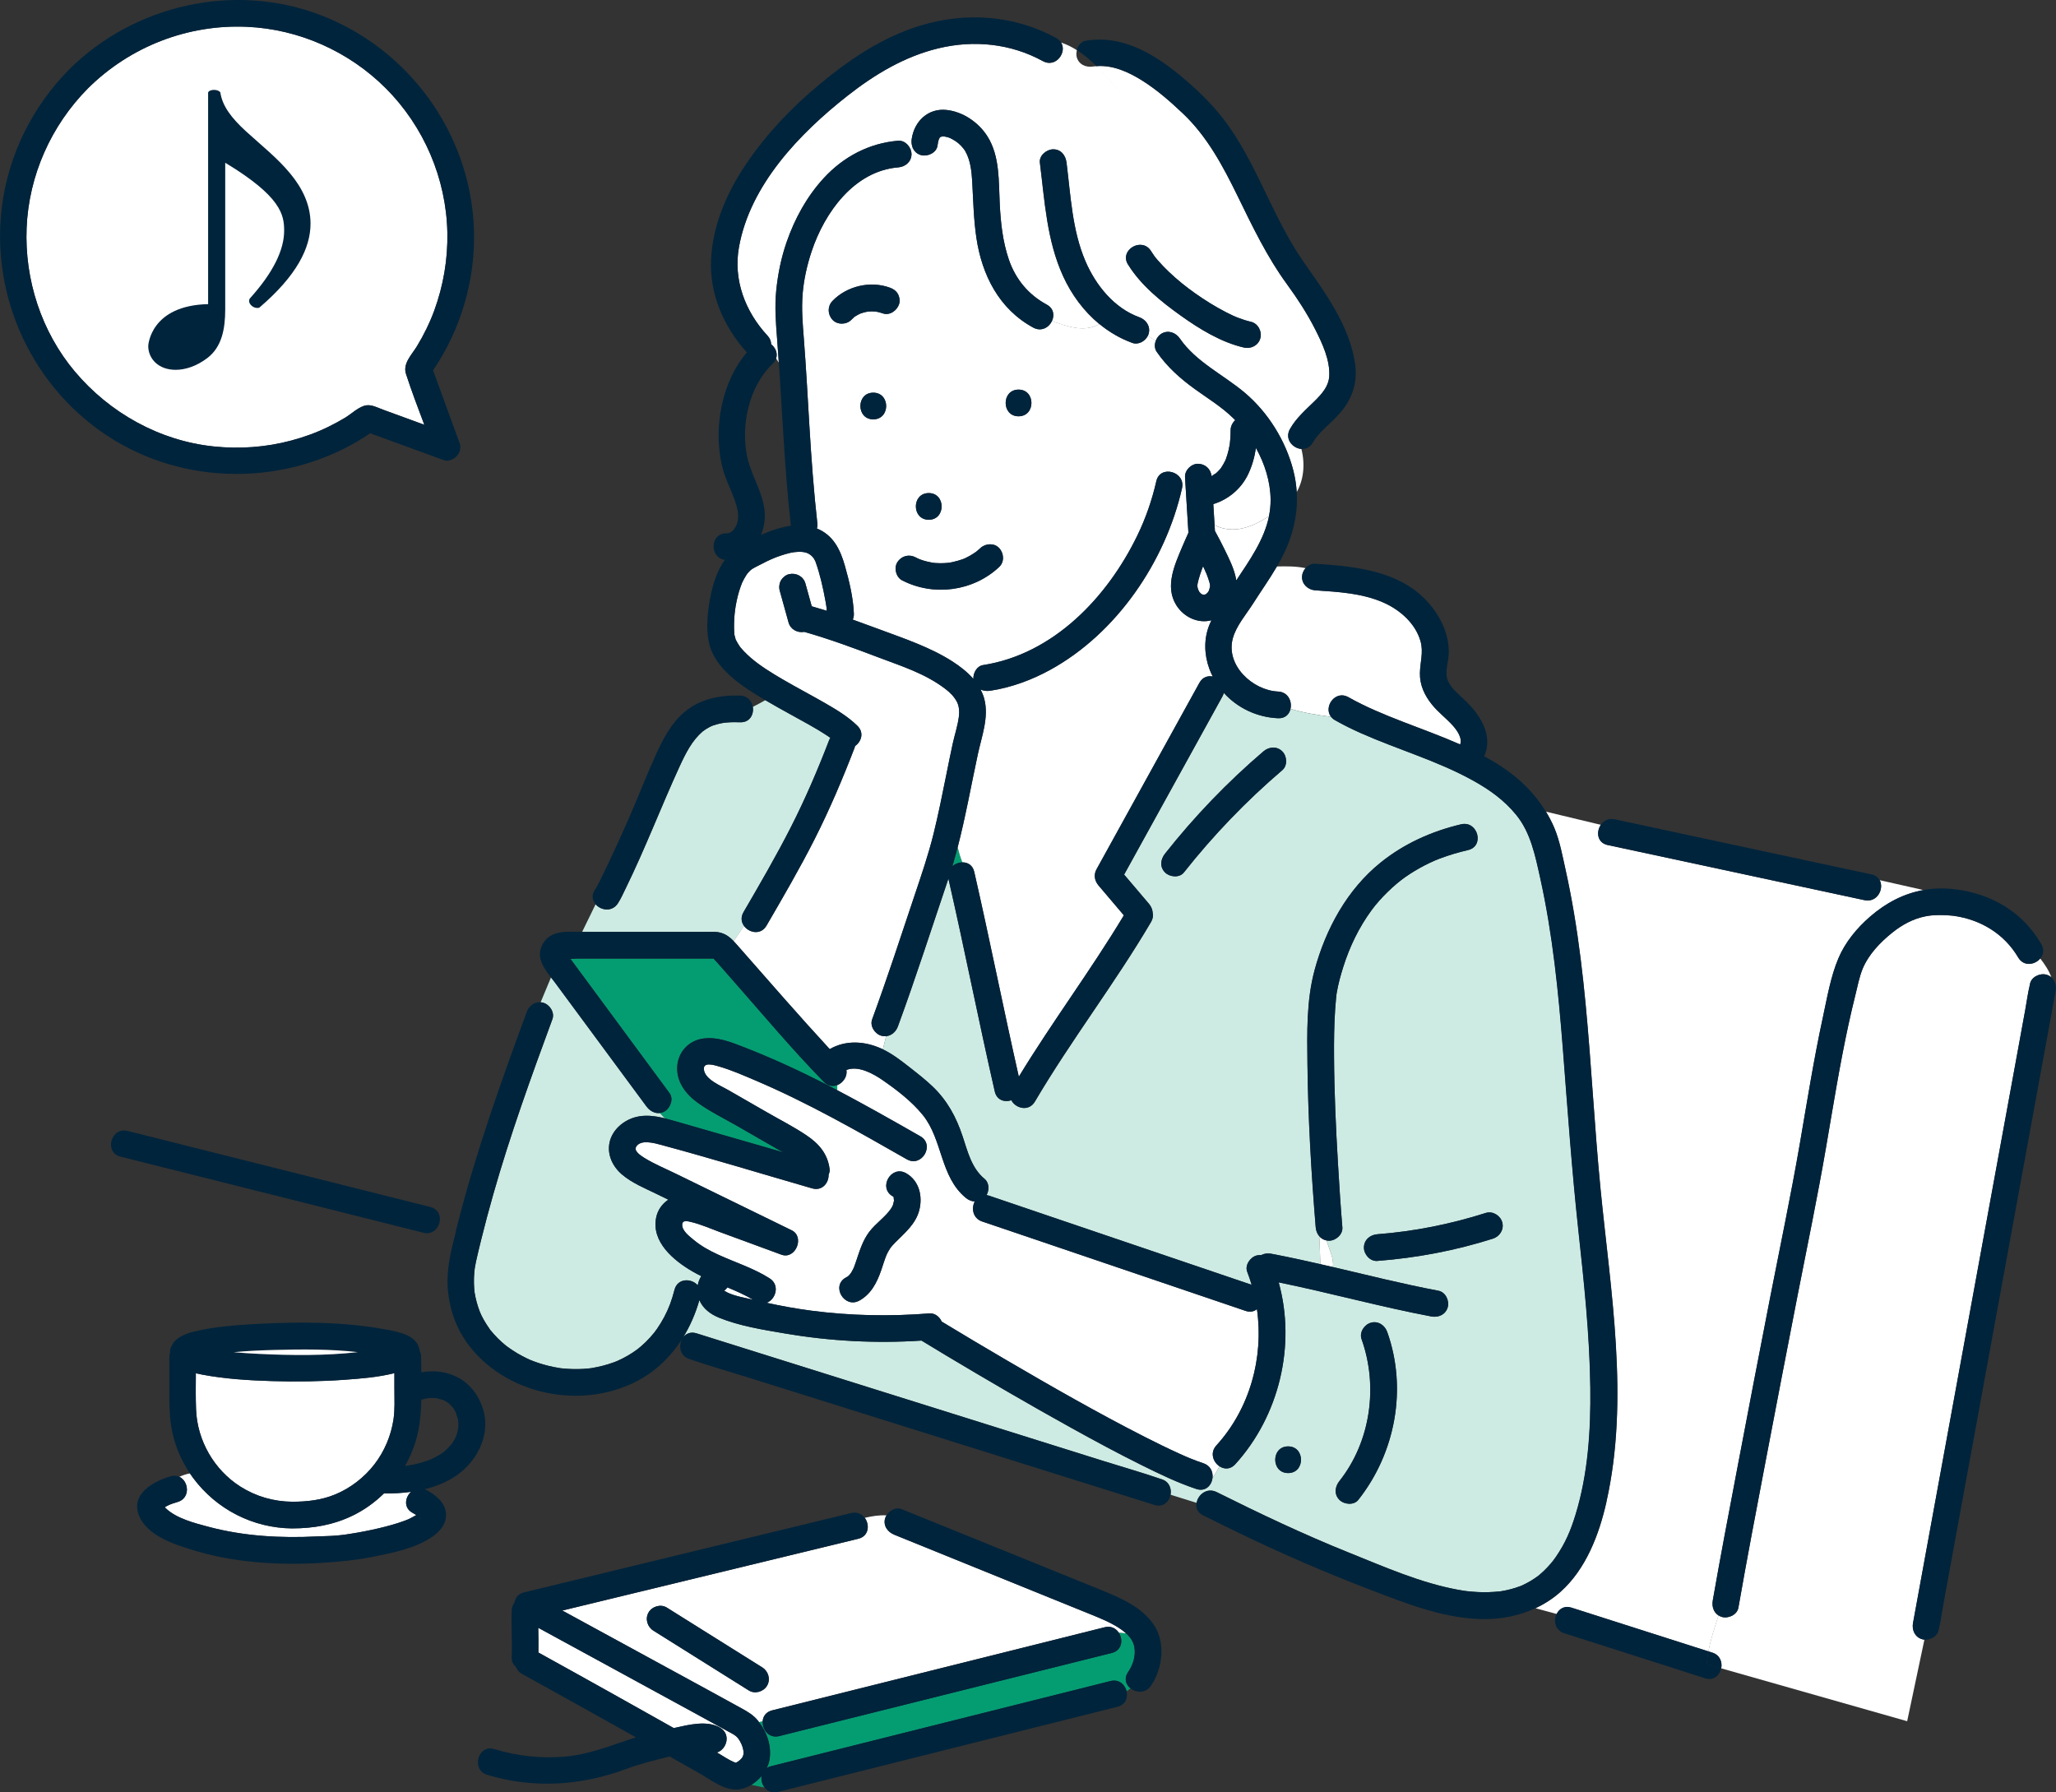 <svg width="273" height="238" viewBox="0 0 273 238" fill="none" xmlns="http://www.w3.org/2000/svg">
<rect x="0" y="0" width="273" height="238" fill="#333333" stroke="none"/>
<g clip-path="url(#clip0_48_679)">
<path d="M60.551 187.58C60.57 187.618 60.589 187.656 60.608 187.694C60.729 187.929 60.589 187.713 60.551 187.58Z" fill="#049D72"/>
<path d="M96.581 170.941C97.755 171.424 98.916 171.938 100.008 172.586C98.91 172.319 97.666 172.122 96.638 171.646C96.569 171.614 96.232 171.418 96.156 171.379C96.334 171.246 96.48 171.1 96.581 170.941Z" fill="white"/>
<path d="M118.644 158.898C118.637 158.834 118.644 158.853 118.656 158.904C118.656 158.904 118.65 158.904 118.644 158.898Z" fill="#049D72"/>
<path d="M118.649 158.922C118.649 158.922 118.655 158.928 118.662 158.935C118.662 158.947 118.662 158.96 118.668 158.973C118.668 158.973 118.668 158.954 118.649 158.922Z" fill="#049D72"/>
<path d="M71.472 216.148C74.01 217.532 76.542 218.91 79.08 220.294C83.453 222.675 87.825 225.062 92.197 227.449C93.675 228.255 95.154 229.068 96.632 229.88C97.242 230.217 97.635 230.375 97.984 230.794C98.308 231.188 98.644 231.899 98.72 232.528C98.764 232.889 98.714 233.213 98.454 233.505C98.212 233.778 97.921 233.969 97.711 234.07C97.622 234.045 97.527 234.013 97.457 233.981C96.734 233.683 96.049 233.188 95.363 232.801C95.306 232.769 95.249 232.737 95.192 232.705C96.448 232.331 97.121 230.35 95.655 229.436C93.942 228.376 91.429 229.03 89.614 229.43C89.563 229.442 89.513 229.455 89.462 229.461C86.847 227.988 84.233 226.516 81.612 225.055C78.243 223.176 74.873 221.297 71.491 219.431C71.51 218.339 71.491 217.24 71.472 216.148Z" fill="white"/>
<path d="M26.009 182.349C26.288 182.413 26.567 182.47 26.827 182.521C29.867 183.098 32.995 183.289 36.086 183.384C39.328 183.479 42.577 183.435 45.807 183.206C47.983 183.047 50.236 182.87 52.368 182.33V184.501C52.368 185.809 52.444 187.161 52.248 188.463C51.924 190.634 51.042 192.723 49.697 194.462C48.358 196.189 46.53 197.605 44.513 198.436C42.666 199.198 40.775 199.408 38.801 199.408C36.352 199.389 33.998 198.716 31.923 197.401C28.426 195.186 26.167 191.256 26.028 187.117C25.971 185.536 25.99 183.943 26.002 182.355L26.009 182.349Z" fill="white"/>
<path d="M118.656 158.923C118.656 158.923 118.656 158.923 118.65 158.916L118.656 158.923Z" fill="#049D72"/>
<path d="M75.238 126.647C75.207 126.545 75.143 126.539 75.238 126.647V126.647Z" fill="#049D72"/>
<path d="M190.602 114.229C190.525 114.26 190.329 114.349 190.602 114.229V114.229Z" fill="#049D72"/>
<path d="M113.34 42.154C113.372 42.116 113.417 42.09 113.461 42.059C113.423 42.09 113.378 42.122 113.34 42.154Z" fill="#049D72"/>
<path d="M124.826 18.215C124.877 18.177 124.864 18.17 124.826 18.215V18.215Z" fill="#049D72"/>
<path d="M96.097 171.334C96.097 171.334 96.097 171.334 96.097 171.341C95.9 171.182 96.249 171.156 96.097 171.334Z" fill="#049D72"/>
<path d="M161.274 69.738C161.216 68.805 161.159 67.871 161.102 66.938C163.133 66.303 164.814 64.888 165.734 62.958C166.261 61.853 166.585 60.678 166.762 59.478C167.943 61.593 168.685 63.961 168.711 66.322C168.717 67.084 168.641 67.82 168.495 68.538C166.306 69.973 163.812 70.982 161.274 69.731V69.738Z" fill="white"/>
<path d="M168.496 68.539C167.862 71.675 165.92 74.392 164.149 77.072C163.934 75.611 163.198 74.202 162.569 72.907C162.176 72.094 161.751 71.288 161.313 70.494C161.307 70.374 161.3 70.253 161.294 70.139C161.288 70.006 161.275 69.872 161.268 69.739C163.807 70.99 166.301 69.974 168.49 68.545L168.496 68.539Z" fill="white"/>
<path d="M21.746 200.005C21.746 200.005 21.746 199.999 21.74 199.992C21.74 199.992 21.74 199.999 21.746 200.005Z" fill="#049D72"/>
<path d="M55.772 200.842C55.772 200.842 55.785 200.817 55.791 200.81C55.918 200.62 55.868 200.759 55.772 200.842Z" fill="#049D72"/>
<path d="M55.72 201.477C55.777 201.584 55.777 201.559 55.764 201.496C55.853 201.591 55.942 201.927 55.72 201.477Z" fill="#049D72"/>
<path d="M60.246 187.009C60.246 187.009 60.202 186.965 60.176 186.939C60.202 186.965 60.221 186.997 60.246 187.016V187.009Z" fill="#049D72"/>
<path d="M60.138 186.882C60.138 186.882 60.163 186.914 60.176 186.933C60.176 186.933 60.176 186.933 60.169 186.926C60.087 186.825 60.03 186.704 60.144 186.882H60.138Z" fill="#049D72"/>
<path d="M11.695 11.714C17.279 6.172 24.931 3.2 32.794 3.556C39.704 3.867 46.335 6.825 51.221 11.714C56.291 16.786 59.255 23.712 59.401 30.886C59.471 34.422 58.874 37.914 57.662 41.234C57.059 42.891 56.272 44.472 55.359 45.977C54.667 47.113 53.455 48.256 53.912 49.659C54.648 51.925 55.498 54.166 56.342 56.401C55.701 56.166 55.06 55.931 54.419 55.696C53.227 55.258 52.033 54.827 50.84 54.389C50.168 54.141 49.387 53.716 48.651 53.817C47.693 53.944 46.659 54.96 45.834 55.455C45.104 55.893 44.349 56.306 43.581 56.68C42.014 57.449 40.364 58.039 38.682 58.49C35.319 59.391 31.829 59.639 28.371 59.277C21.2 58.534 14.563 54.833 9.943 49.335C5.501 44.053 3.255 37.133 3.534 30.264C3.82 23.287 6.789 16.653 11.695 11.707V11.714Z" fill="white"/>
<path d="M227.355 219.438C227.183 219.38 227.012 219.33 226.841 219.273C227.145 217.647 227.672 216.092 228.186 214.505C228.325 214.594 228.478 214.67 228.649 214.714C229.506 214.949 230.661 214.422 230.826 213.476C231.968 206.931 233.224 200.405 234.468 193.872C235.851 186.622 237.247 179.372 238.662 172.122C239.951 165.539 241.327 158.968 242.463 152.353C243.403 146.88 244.278 141.395 245.458 135.973C245.738 134.685 246.036 133.396 246.36 132.12C246.651 130.965 246.874 129.727 247.33 128.622C248.111 126.743 249.653 125.13 251.214 123.88C252.521 122.826 253.987 122.013 255.637 121.683C256.195 121.575 256.57 121.531 257.407 121.512C258.035 121.499 259.063 121.556 259.438 121.613C262.991 122.121 266.113 123.981 267.979 127.143C268.715 128.387 270.206 128.127 270.911 127.27C271.501 128.031 272.046 128.844 272.383 129.765C272.199 129.606 271.983 129.485 271.723 129.415C270.86 129.181 269.718 129.714 269.546 130.653C269.54 130.704 269.534 130.749 269.521 130.799C269.254 131.885 269.115 133.021 268.912 134.12C268.487 136.437 268.061 138.754 267.643 141.065C266.348 148.144 265.054 155.216 263.753 162.295C262.262 170.452 260.764 178.617 259.273 186.774C258.035 193.523 256.804 200.271 255.567 207.02C255.053 209.845 254.533 212.664 254.019 215.489C253.847 216.435 254.266 217.393 255.256 217.666C255.345 217.692 255.434 217.704 255.529 217.711L253.238 228.548L228.547 221.526C228.719 220.701 228.389 219.761 227.367 219.431L227.355 219.438Z" fill="white"/>
<path d="M213.312 199.408C216.376 185.752 213.857 171.442 212.518 157.742C211.719 149.597 211.325 141.42 210.545 133.281C210.158 129.269 209.682 125.269 209.016 121.295C208.686 119.334 208.311 117.385 207.88 115.448C207.474 113.626 207.125 111.684 206.408 109.957C206.084 109.176 205.697 108.465 205.291 107.779L212.569 109.525C211.935 110.452 212.074 111.912 213.477 112.211C214.879 112.509 216.281 112.814 217.69 113.112C223.814 114.426 229.931 115.74 236.054 117.054C239.893 117.88 243.739 118.705 247.578 119.53C249.272 119.892 250.218 118.007 249.589 116.87L255.434 118.191C252.807 118.654 250.433 119.886 248.301 121.74C246.556 123.251 245.008 125.13 244.107 127.269C243.079 129.701 242.616 132.475 242.057 135.053C240.845 140.639 239.95 146.289 238.979 151.927C237.806 158.745 236.371 165.519 235.045 172.306C233.573 179.841 232.12 187.383 230.692 194.932C229.575 200.804 228.452 206.67 227.424 212.555C227.291 213.336 227.545 214.117 228.192 214.523C227.678 216.111 227.151 217.672 226.847 219.291C226.238 219.094 225.622 218.898 225.013 218.707C219.562 216.968 214.111 215.222 208.66 213.482C207.734 213.184 207.036 213.635 206.706 214.308L203.895 213.546C205.075 212.993 206.192 212.282 207.201 211.387C210.602 208.353 212.341 203.775 213.318 199.433L213.312 199.408Z" fill="white"/>
<path d="M174.664 78.386C177.71 78.589 180.908 78.761 183.732 80.018C185.921 80.989 187.965 82.779 188.631 85.147C189.043 86.595 188.574 87.915 188.548 89.376C188.517 90.956 189.158 92.321 190.128 93.528C190.96 94.556 192.019 95.35 192.901 96.327C193.454 96.937 194.215 97.997 193.891 98.847C188.923 96.664 183.478 95.089 179.062 92.575C177.304 91.572 175.711 93.864 176.746 95.178C174.943 94.95 173.116 94.651 171.352 94.124C171.58 93.127 171.035 91.889 169.702 91.826C166.32 91.674 162.709 88.334 163.699 84.741C164.162 83.078 165.444 81.618 166.358 80.183C167.411 78.526 168.553 76.913 169.55 75.218C170.863 75.18 172.145 75.187 173.357 75.441C173.071 75.771 172.894 76.19 172.894 76.609C172.894 77.612 173.712 78.316 174.664 78.38V78.386Z" fill="white"/>
<path d="M102.393 45.71C102.38 45.329 102.247 44.935 101.917 44.58C98.916 41.348 97.348 37.126 98.116 32.828C99.588 24.55 106.175 17.706 112.546 12.704C116.15 9.872 120.116 7.491 124.615 6.412C129.311 5.282 134.21 5.777 138.468 8.114C140.175 9.053 141.717 6.965 140.892 5.65C141.641 5.898 142.339 6.247 142.992 6.666C142.91 6.977 142.897 7.307 142.973 7.593C143.246 8.583 144.211 8.983 145.15 8.831C145.296 8.806 145.448 8.806 145.594 8.793C147.161 10.348 148.57 12.158 150.112 13.7C148.57 12.158 147.161 10.342 145.594 8.793C147.764 8.609 149.903 9.593 151.692 10.723C153.646 11.954 155.391 13.491 157.067 15.072C160.303 18.132 162.397 22.074 164.332 26.029C166.319 30.092 168.235 34.117 170.913 37.78C172.296 39.672 173.578 41.647 174.638 43.735C175.577 45.583 176.643 47.862 176.503 49.989C176.414 51.284 175.589 52.261 174.561 53.271C173.375 54.432 172.106 55.518 171.287 56.985C170.545 58.311 171.649 59.537 172.804 59.626C173.349 61.784 173.045 63.822 172.176 65.352C172.118 64.406 171.972 63.447 171.725 62.476C170.722 58.546 168.375 54.769 165.272 52.153C162.416 49.747 158.818 48.09 156.648 44.948C156.102 44.161 155.106 43.799 154.224 44.313C153.875 44.516 153.615 44.865 153.462 45.259C153.107 45.043 152.752 44.827 152.403 44.605C152.453 44.51 152.492 44.414 152.517 44.313C152.783 43.342 152.181 42.459 151.28 42.135C147.91 40.916 145.473 37.863 144.103 34.651C142.351 30.543 142.161 25.978 141.609 21.604C141.488 20.652 140.892 19.833 139.838 19.833C138.969 19.833 137.947 20.652 138.068 21.604C138.709 26.715 138.982 31.921 141.152 36.676C142.275 39.133 143.906 41.348 145.968 43.037C143.868 44.199 141.767 43.329 139.667 42.65C140.029 41.901 139.927 40.961 138.988 40.453C136.539 39.133 134.825 37.063 133.937 34.422C133.137 32.054 132.871 29.565 132.744 27.083C132.592 24.093 132.776 20.741 131.107 18.106C129.933 16.252 127.858 14.83 125.656 14.602C123.232 14.354 121.411 16.094 121.062 18.424C120.998 18.849 121.043 19.268 121.195 19.63C121.094 19.706 120.992 19.776 120.897 19.852C120.637 19.186 119.989 18.627 119.253 18.69C115.402 19.008 111.981 20.817 109.373 23.655C107.127 26.099 105.509 29.057 104.43 32.187C103.719 34.251 103.288 36.396 103.066 38.561C102.85 40.701 103.009 42.796 103.174 44.929C103.256 45.995 103.332 47.068 103.402 48.135C103.275 47.951 103.161 47.767 103.047 47.582C103.281 46.884 102.951 46.148 102.387 45.703L102.393 45.71ZM149.782 35.127C151.483 37.876 154.141 40.021 156.737 41.881C159.25 43.678 162.13 45.456 165.176 46.154C166.109 46.37 167.093 45.875 167.353 44.916C167.6 44.021 167.048 42.954 166.116 42.739C165.5 42.599 164.91 42.396 164.32 42.173C164.256 42.148 164.193 42.123 164.136 42.097C164.136 42.097 164.129 42.097 164.123 42.097C163.99 42.04 163.856 41.977 163.723 41.919C163.393 41.767 163.063 41.608 162.74 41.437C161.331 40.707 159.979 39.863 158.685 38.948C157.46 38.079 156.35 37.19 155.195 36.092C154.681 35.603 154.186 35.095 153.729 34.562C153.621 34.441 153.52 34.314 153.418 34.187C153.393 34.155 153.374 34.136 153.361 34.123C153.348 34.105 153.335 34.086 153.316 34.06C153.151 33.825 152.986 33.59 152.841 33.349C151.641 31.413 148.583 33.197 149.782 35.139V35.127Z" fill="white"/>
<path d="M126.455 115.03C126.708 114.198 126.937 113.36 127.153 112.516C127.318 113.201 127.521 113.868 127.762 114.515C127.292 114.528 126.81 114.706 126.455 115.03Z" fill="#049D72"/>
<path d="M106.569 39.056C106.728 37.12 107.159 35.196 107.775 33.355C109.488 28.219 113.416 22.709 119.26 22.226C120.218 22.15 121.031 21.477 121.031 20.455C121.031 20.252 120.986 20.042 120.904 19.845C121.005 19.769 121.107 19.699 121.202 19.623C121.392 20.074 121.748 20.436 122.306 20.595C123.15 20.823 124.343 20.302 124.483 19.357C124.527 19.045 124.578 18.728 124.692 18.436C124.667 18.506 124.749 18.347 124.794 18.252C124.8 18.239 124.806 18.227 124.819 18.22C124.838 18.207 124.863 18.195 124.882 18.182C124.914 18.182 125.124 18.119 125.041 18.112C125.162 18.106 125.282 18.106 125.403 18.112C125.333 18.112 125.72 18.182 125.822 18.207C125.815 18.207 126.037 18.284 126.101 18.303C126.139 18.322 126.177 18.334 126.177 18.334C126.412 18.449 126.64 18.576 126.862 18.722C127.357 19.039 127.909 19.604 128.188 20.093C128.861 21.28 129.02 22.747 129.096 24.086C129.235 26.581 129.286 29.063 129.648 31.546C130.378 36.51 132.668 41.049 137.212 43.5C138.278 44.071 139.274 43.481 139.68 42.637C141.781 43.322 143.881 44.192 145.981 43.024C147.276 44.084 148.735 44.947 150.347 45.532C151.147 45.824 152.041 45.309 152.41 44.592C152.765 44.814 153.12 45.03 153.469 45.246C153.285 45.735 153.292 46.287 153.596 46.725C154.973 48.718 156.712 50.261 158.66 51.67C160.392 52.921 162.233 54.038 163.768 55.543C163.851 55.626 163.933 55.708 164.016 55.797C163.648 56.133 163.406 56.616 163.406 57.117C163.406 57.53 163.387 57.943 163.356 58.355C163.343 58.533 163.318 58.705 163.305 58.882C163.292 58.965 163.28 59.047 163.267 59.13C163.197 59.543 163.102 59.949 162.981 60.349C162.931 60.533 162.867 60.711 162.804 60.889C162.778 60.952 162.753 61.016 162.734 61.079C162.562 61.428 162.385 61.771 162.169 62.088C162.144 62.12 162.055 62.234 162.029 62.273C161.909 62.419 161.776 62.558 161.636 62.685C161.566 62.749 161.496 62.812 161.427 62.876C161.281 62.926 161.097 63.104 160.97 63.174C160.944 63.187 160.913 63.206 160.875 63.218C160.76 62.298 160.081 61.625 159.123 61.587C158.209 61.549 157.296 62.431 157.353 63.358C157.372 63.682 157.391 64.006 157.41 64.336C157.543 66.469 157.67 68.608 157.803 70.742C157.518 71.37 157.239 71.999 156.972 72.633C155.969 75.02 154.65 77.896 156.192 80.359C157.169 81.921 159.047 82.842 160.856 82.366C160.767 82.556 160.678 82.747 160.602 82.937C159.834 84.81 159.891 86.905 160.576 88.797C160.71 89.159 160.862 89.501 161.033 89.838C160.386 89.698 159.682 89.908 159.263 90.669C158.692 91.698 158.127 92.733 157.556 93.761C153.571 100.986 149.579 108.217 145.594 115.441C145.188 116.172 145.347 116.971 145.874 117.587C146.99 118.908 148.114 120.222 149.23 121.542C144.839 128.85 139.712 135.687 135.283 142.969C133.233 133.916 131.431 124.812 129.362 115.765C129.153 114.864 128.474 114.496 127.77 114.508C127.528 113.861 127.325 113.194 127.16 112.508C128.22 108.426 128.956 104.255 129.845 100.135C130.359 97.754 131.342 95.221 130.689 92.777C130.574 92.346 130.403 91.946 130.206 91.558C130.587 91.736 131.031 91.787 131.475 91.723C134.274 91.292 136.964 90.308 139.445 88.949C148.279 84.099 154.745 74.576 156.953 64.837C157.454 62.615 154.04 61.676 153.539 63.898C152.974 66.393 152.13 68.818 151.014 71.122C147.048 79.306 139.871 86.873 130.536 88.314C129.705 88.441 129.21 89.368 129.248 90.155C128.461 89.247 127.484 88.486 126.475 87.838C123.499 85.927 119.965 84.759 116.671 83.534C115.529 83.108 114.38 82.689 113.232 82.277C113.333 82.055 113.39 81.794 113.378 81.49C113.302 79.363 112.762 77.16 112.185 75.122C111.569 72.951 110.63 71.053 108.466 70.177C108.53 69.999 108.561 69.808 108.542 69.612C108.054 65.25 107.737 60.876 107.47 56.495C107.242 52.642 107.032 48.782 106.734 44.935C106.582 42.973 106.417 41.037 106.575 39.062L106.569 39.056ZM123.321 65.472C121.037 65.472 121.043 69.015 123.321 69.015C125.599 69.015 125.599 65.472 123.321 65.472ZM135.245 55.276C137.529 55.276 137.523 51.734 135.245 51.734C132.967 51.734 132.967 55.276 135.245 55.276ZM119.8 77.065C123.988 79.223 129.248 78.512 132.681 75.281C133.398 74.601 133.316 73.465 132.681 72.779C132.021 72.062 130.854 72.144 130.181 72.779C130.016 72.938 129.838 73.084 129.661 73.23C129.623 73.249 129.381 73.433 129.318 73.471C128.95 73.713 128.563 73.928 128.163 74.119C128.1 74.151 127.763 74.278 128.087 74.157C127.992 74.195 127.89 74.233 127.795 74.265C127.598 74.335 127.402 74.398 127.199 74.455C126.976 74.519 126.748 74.576 126.52 74.627C126.418 74.646 126.316 74.671 126.215 74.69C126.202 74.69 126.151 74.703 126.107 74.709C126.037 74.716 125.866 74.741 125.834 74.741C125.733 74.747 125.625 74.76 125.523 74.766C125.288 74.779 125.054 74.785 124.819 74.785C124.61 74.785 124.4 74.773 124.197 74.76C124.096 74.754 123.988 74.741 123.886 74.728C123.88 74.728 123.873 74.728 123.867 74.728C123.848 74.728 123.835 74.728 123.816 74.716C123.378 74.633 122.953 74.538 122.528 74.405C122.427 74.373 122.331 74.341 122.236 74.303C122.224 74.303 122.166 74.278 122.116 74.259C122.046 74.227 121.894 74.163 121.868 74.151C121.773 74.106 121.684 74.055 121.589 74.011C120.707 73.554 119.711 73.808 119.165 74.646C118.664 75.42 118.975 76.646 119.8 77.071V77.065ZM115.954 55.683C118.239 55.683 118.232 52.14 115.954 52.14C113.676 52.14 113.676 55.683 115.954 55.683ZM110.541 42.459C111.182 43.157 112.401 43.125 113.041 42.459C113.162 42.332 113.289 42.211 113.422 42.097C113.441 42.078 113.46 42.065 113.479 42.046C113.505 42.033 113.53 42.014 113.549 42.002C113.759 41.862 113.981 41.748 114.203 41.64C114.539 41.513 114.875 41.424 115.231 41.361C115.58 41.329 115.929 41.329 116.278 41.361C116.589 41.418 116.9 41.494 117.204 41.602C118.137 41.938 119.108 41.221 119.381 40.364C119.52 39.938 119.425 39.38 119.203 38.999C118.962 38.586 118.588 38.345 118.143 38.186C115.554 37.247 112.445 37.97 110.535 39.951C109.85 40.662 109.875 41.735 110.535 42.452L110.541 42.459Z" fill="white"/>
<path d="M98.522 226.871C96.96 226.014 95.4 225.163 93.845 224.306C87.455 220.814 81.058 217.335 74.662 213.85C75.055 213.755 75.455 213.659 75.849 213.564C83.654 211.672 91.459 209.78 99.264 207.888C104.163 206.701 109.068 205.508 113.967 204.321C115.388 203.978 115.502 202.454 114.823 201.54C115.762 201.33 116.702 201.159 117.711 201.216C117.634 201.343 117.565 201.476 117.527 201.616C117.254 202.613 117.876 203.438 118.764 203.794C125.674 206.6 132.591 209.399 139.501 212.205C141.189 212.891 142.877 213.577 144.565 214.256C145.948 214.821 147.351 215.367 148.614 216.186C148.937 216.396 149.248 216.63 149.527 216.884C149.216 216.853 148.893 216.821 148.569 216.815C148.201 216.237 147.541 215.85 146.685 216.065C144.857 216.522 143.029 216.98 141.202 217.437C133.302 219.411 125.408 221.385 117.507 223.36C112.514 224.611 107.52 225.861 102.519 227.105C101.688 227.315 101.301 227.924 101.263 228.578C101.104 228.61 100.945 228.642 100.787 228.674C100.73 228.597 100.673 228.509 100.609 228.432C100.032 227.734 99.296 227.296 98.522 226.871ZM101.853 223.83C102.348 222.985 102.024 221.912 101.218 221.405C96.992 218.757 92.772 216.11 88.546 213.462C87.734 212.955 86.598 213.291 86.122 214.097C85.627 214.942 85.951 216.015 86.757 216.522C90.983 219.17 95.203 221.817 99.429 224.465C100.241 224.972 101.377 224.636 101.853 223.83Z" fill="white"/>
<path d="M103.464 230.521C105.291 230.064 107.119 229.607 108.947 229.15C116.847 227.175 124.741 225.201 132.641 223.226C137.635 221.976 142.629 220.725 147.629 219.481C148.987 219.144 149.152 217.735 148.575 216.814C148.898 216.827 149.222 216.853 149.533 216.884C150.104 217.405 150.542 218.027 150.65 218.827C150.802 219.982 150.428 221.106 149.787 222.046C149.216 222.89 149.508 223.703 150.123 224.191C149.945 224.312 149.774 224.433 149.603 224.56C149.387 223.684 148.594 222.928 147.464 223.214C145.611 223.677 143.752 224.147 141.899 224.61C133.815 226.636 125.737 228.667 117.653 230.692C112.557 231.968 107.462 233.251 102.372 234.527C102.157 234.578 101.979 234.667 101.827 234.768C101.979 234.451 102.1 234.114 102.163 233.784C102.518 231.981 101.903 230.115 100.805 228.674C100.964 228.642 101.122 228.616 101.281 228.578C101.218 229.664 102.1 230.864 103.477 230.521H103.464Z" fill="#049D72"/>
<path d="M101.129 235.823C101.04 236.356 101.199 236.934 101.535 237.359C100.945 237.264 100.342 237.111 99.765 236.991C100.272 236.686 100.742 236.28 101.123 235.816L101.129 235.823Z" fill="#049D72"/>
<path d="M38.81 202.943C41.628 202.943 44.287 202.48 46.838 201.242C48.367 200.499 49.763 199.49 50.981 198.303C52.174 198.315 53.386 198.258 54.586 198.087C53.767 198.823 53.558 200.239 54.808 200.893C54.973 200.975 55.125 201.077 55.277 201.172C54.935 201.356 54.598 201.559 54.243 201.724C54.122 201.769 53.78 201.909 53.697 201.94C53.424 202.042 53.145 202.137 52.866 202.226C52.327 202.397 51.775 202.556 51.229 202.696C50.004 203.013 48.773 203.274 47.529 203.496C46.952 203.597 46.368 203.686 45.784 203.775C45.664 203.788 45.55 203.807 45.429 203.819C45.207 203.845 44.985 203.87 44.763 203.889C43.881 203.972 42.999 203.965 42.117 204.01C37.307 204.258 32.408 203.985 27.738 202.747C25.859 202.251 23.435 201.629 22.033 200.29C21.976 200.239 21.931 200.182 21.881 200.131C21.988 200.074 22.242 199.934 22.21 199.947C22.642 199.718 23.111 199.579 23.581 199.439C25.314 198.931 25.079 196.684 23.816 196.093C24.266 195.884 24.736 195.731 25.218 195.643C25.352 195.846 25.491 196.043 25.637 196.239C28.753 200.423 33.588 202.905 38.81 202.95V202.943Z" fill="white"/>
<path d="M62.986 168.921C62.999 168.775 63.011 168.636 63.03 168.49C63.037 168.426 63.056 168.312 63.062 168.274C63.106 168.007 63.157 167.747 63.214 167.48C63.417 166.541 63.652 165.601 63.881 164.668C64.382 162.63 64.921 160.605 65.499 158.586C67.739 150.707 70.524 143 73.355 135.319C73.685 134.417 72.98 133.376 72.117 133.141C72.003 133.109 71.895 133.097 71.787 133.084L73.171 129.764C73.361 130.018 73.558 130.259 73.735 130.5C75.315 132.64 76.895 134.785 78.482 136.925C80.944 140.258 83.4 143.584 85.862 146.917C86.293 147.501 86.941 147.863 87.62 147.781L88.191 148.466C86.947 148.168 85.678 147.997 84.421 148.32C82.816 148.733 81.312 149.99 80.944 151.66C80.582 153.31 81.344 154.885 82.587 155.945C83.933 157.088 85.602 157.754 87.169 158.523C87.696 158.776 88.222 159.037 88.743 159.291C87.937 159.824 87.334 160.649 87.131 161.64C86.452 164.903 89.46 167.379 91.972 168.833C92.347 169.048 92.734 169.252 93.121 169.442C92.88 169.81 92.721 170.223 92.645 170.661C91.827 169.709 89.967 169.677 89.561 171.251C89.193 172.661 88.832 173.676 88.203 174.857C87.918 175.403 87.594 175.93 87.245 176.432C87.188 176.514 86.89 176.914 86.877 176.933C86.699 177.155 86.515 177.371 86.319 177.587C85.938 178.006 85.532 178.406 85.1 178.774C85.031 178.831 84.681 179.111 84.65 179.143C84.44 179.295 84.231 179.447 84.009 179.593C83.558 179.892 83.082 180.165 82.6 180.406C82.397 180.507 82.188 180.603 81.978 180.698C81.908 180.73 81.801 180.774 81.763 180.787C81.642 180.831 81.521 180.876 81.407 180.92C80.519 181.238 79.605 181.466 78.678 181.631C78.609 181.644 78.495 181.663 78.437 181.669C78.349 181.682 78.26 181.688 78.165 181.701C77.936 181.726 77.708 181.745 77.479 181.758C77.022 181.784 76.565 181.796 76.109 181.784C75.601 181.771 75.093 181.733 74.592 181.688C74.522 181.682 74.459 181.676 74.389 181.663C74.357 181.663 74.332 181.657 74.313 181.65C74.065 181.612 73.811 181.568 73.564 181.517C72.65 181.339 71.749 181.079 70.88 180.755C70.74 180.704 70.601 180.647 70.461 180.59C70.442 180.584 70.442 180.584 70.429 180.577C70.417 180.577 70.41 180.571 70.397 180.565C70.213 180.482 70.036 180.4 69.852 180.311C69.452 180.114 69.059 179.904 68.671 179.676C68.246 179.422 67.84 179.149 67.441 178.863C67.39 178.831 67.345 178.793 67.294 178.755C67.25 178.724 67.187 178.673 67.155 178.647C66.99 178.508 66.819 178.368 66.654 178.222C66.292 177.898 65.949 177.555 65.619 177.194C65.473 177.028 65.334 176.863 65.194 176.698C65.131 176.622 65.105 176.597 65.093 176.584C65.08 176.559 65.048 176.514 64.985 176.419C64.706 176.019 64.439 175.613 64.204 175.187C64.109 175.016 64.02 174.845 63.931 174.667C63.906 174.61 63.76 174.286 63.722 174.197C63.392 173.353 63.157 172.483 63.011 171.588C63.011 171.556 63.011 171.562 63.011 171.575C63.011 171.55 63.011 171.505 62.999 171.435C62.986 171.302 62.973 171.175 62.961 171.042C62.948 170.826 62.935 170.61 62.929 170.401C62.916 169.899 62.929 169.404 62.98 168.909L62.986 168.921Z" fill="#CDEBE3"/>
<path d="M88.18 148.479L87.609 147.793C87.609 147.793 87.621 147.793 87.634 147.793L88.332 148.523C88.281 148.51 88.231 148.498 88.186 148.485L88.18 148.479Z" fill="white"/>
<path d="M76.694 127.281H94.5C94.588 127.281 94.69 127.281 94.785 127.288C94.785 127.294 94.791 127.3 94.798 127.313C94.861 127.459 95.064 127.611 95.166 127.732C95.959 128.64 96.759 129.541 97.552 130.449C101.454 134.88 105.268 139.451 109.405 143.667C109.957 144.232 110.611 144.295 111.176 144.079V144.771C110.763 144.556 110.357 144.333 109.945 144.124C106.264 142.232 102.501 140.486 98.637 138.994C96.924 138.334 95.141 137.617 93.269 137.915C91.384 138.213 90.02 139.724 89.912 141.635C89.804 143.654 91.048 145.273 92.602 146.403C94.233 147.584 96.105 148.492 97.844 149.495C99.697 150.561 101.543 151.628 103.396 152.688C103.555 152.783 103.77 152.891 104.005 153.012C101.226 152.212 98.44 151.412 95.661 150.606C93.757 150.06 91.853 149.507 89.95 148.961C89.417 148.809 88.871 148.65 88.319 148.517L87.621 147.787C87.837 147.755 88.052 147.685 88.262 147.565C89.023 147.12 89.468 145.914 88.896 145.14C86.162 141.432 83.427 137.731 80.692 134.023C79.257 132.081 77.823 130.138 76.389 128.195C76.18 127.91 75.964 127.618 75.755 127.332C76.078 127.313 76.408 127.281 76.688 127.281H76.694Z" fill="#049D72"/>
<path d="M112.391 142.074C113.952 141.446 115.958 142.57 117.182 143.414C119.08 144.728 121.072 146.252 122.532 148.055C125.19 151.343 124.81 156.219 128.236 159.05C128.585 159.342 129.004 159.514 129.423 159.546C128.96 160.441 129.163 161.774 130.413 162.193C131.853 162.682 133.294 163.171 134.741 163.659C141.023 165.792 147.298 167.919 153.581 170.052C157.521 171.392 161.462 172.725 165.396 174.065C166.018 174.274 166.532 174.141 166.9 173.83C167.82 180.267 165.955 187.054 161.513 191.929C160.631 192.894 161.081 194.126 161.912 194.691C161.646 195.262 161.341 195.802 160.986 196.259C161.081 195.472 160.732 194.628 159.78 194.304C159.209 194.113 158.644 193.897 158.086 193.675C157.991 193.637 157.889 193.593 157.794 193.555C157.775 193.548 157.528 193.44 157.445 193.409C157.128 193.275 156.817 193.136 156.506 192.99C154.97 192.291 153.454 191.542 151.95 190.78C145.699 187.6 139.608 184.108 133.554 180.566C130.698 178.896 127.856 177.201 125.025 175.487C124.746 174.852 124.118 174.344 123.407 174.401C118.166 174.82 112.88 174.719 107.67 174.033C105.697 173.773 103.73 173.423 101.782 172.992C102.981 172.56 103.596 170.643 102.169 169.741C100.03 168.389 97.632 167.646 95.347 166.599C94.205 166.078 93.088 165.462 92.117 164.656C91.559 164.186 90.543 163.45 90.569 162.618C90.588 161.945 91.337 162.161 91.832 162.282C93.107 162.593 94.338 163.139 95.569 163.596C98.291 164.599 101.014 165.596 103.736 166.599C105.627 167.297 106.883 164.231 105.1 163.361C101.547 161.628 97.993 159.888 94.44 158.155C92.872 157.387 91.305 156.625 89.738 155.857C88.335 155.171 86.857 154.568 85.531 153.743C85.048 153.445 84.153 152.854 84.433 152.315C84.991 151.235 86.901 151.788 87.745 152.016C94.471 153.826 101.141 155.87 107.829 157.8C109.181 158.187 110.044 157.051 110.012 155.965C110.12 155.736 110.177 155.489 110.145 155.235C109.885 153.21 108.724 151.864 107.067 150.753C105.367 149.61 103.514 148.671 101.737 147.648C100.037 146.671 98.336 145.693 96.635 144.715C95.664 144.157 93.589 143.344 93.45 142.011C93.342 140.963 94.801 141.42 95.442 141.605C97.111 142.087 98.748 142.811 100.347 143.49C107.29 146.449 113.857 150.201 120.4 153.94C122.386 155.07 124.162 152.01 122.189 150.88C118.54 148.797 114.892 146.728 111.173 144.779V144.087C111.954 143.788 112.537 142.938 112.391 142.081V142.074ZM120.317 155.787C118.337 154.651 116.554 157.711 118.528 158.847C118.566 158.873 118.597 158.892 118.623 158.904C118.623 158.904 118.623 158.911 118.629 158.917C118.648 158.955 118.661 158.974 118.661 158.981C118.674 159.057 118.693 159.146 118.699 159.165C118.616 158.815 118.686 159.298 118.699 159.361C118.699 159.406 118.699 159.431 118.705 159.45C118.705 159.457 118.705 159.469 118.693 159.495C118.667 159.641 118.623 159.78 118.591 159.92C118.572 159.971 118.553 160.028 118.54 160.079C118.477 160.206 118.413 160.326 118.337 160.447C117.62 161.552 116.281 162.44 115.437 163.551C114.581 164.675 114.155 166.027 113.718 167.354C113.616 167.665 113.508 167.983 113.388 168.287C113.375 168.326 113.369 168.338 113.369 168.345C113.356 168.364 113.343 168.389 113.324 168.427C113.261 168.554 113.197 168.681 113.127 168.808C113.077 168.897 113.02 168.986 112.963 169.075C112.956 169.075 112.791 169.297 112.766 169.316C112.715 169.373 112.652 169.424 112.594 169.475C112.563 169.481 112.322 169.633 112.315 169.64C110.316 170.738 112.106 173.792 114.105 172.7C115.678 171.836 116.453 170.275 117.017 168.643C117.252 167.976 117.442 167.284 117.715 166.63C117.741 166.586 117.874 166.3 117.899 166.256C117.988 166.091 118.077 165.939 118.179 165.786C118.331 165.551 118.616 165.247 118.864 164.993C120.139 163.697 121.586 162.536 122.062 160.695C122.538 158.854 122.062 156.79 120.323 155.794L120.317 155.787Z" fill="white"/>
<path d="M79.079 120.064C79.778 120.89 81.275 121.144 82.049 119.95C82.455 119.328 82.766 118.617 83.09 117.95C85.673 112.681 87.748 107.208 90.191 101.882C91.073 99.952 91.898 98.321 93.319 97.114C93.363 97.089 93.674 96.854 93.751 96.81C93.915 96.708 94.087 96.613 94.264 96.518C94.264 96.518 94.423 96.441 94.493 96.41C94.537 96.391 94.582 96.372 94.601 96.365C94.823 96.289 95.045 96.213 95.273 96.156C95.54 96.086 95.813 96.029 96.086 95.984C96.105 95.984 96.156 95.972 96.194 95.972C96.295 95.959 96.397 95.953 96.498 95.94C97.095 95.889 97.691 95.889 98.288 95.908C99.576 95.953 100.134 94.842 99.963 93.858C100.515 93.578 101.073 93.286 101.625 92.969C101.714 93.019 101.809 93.077 101.898 93.127C103.713 94.2 105.585 95.178 107.425 96.219C108.237 96.676 109.037 97.152 109.818 97.667C109.963 97.768 110.116 97.87 110.262 97.971C110.198 98.079 110.141 98.194 110.09 98.314C108.574 102.257 106.918 106.129 104.995 109.888C103.047 113.709 100.889 117.417 98.732 121.124C98.338 121.804 98.446 122.458 98.802 122.947L97.431 124.972C96.784 124.305 96.073 123.791 94.981 123.74C94.493 123.715 94.004 123.74 93.516 123.74H77.525C77.449 123.74 77.373 123.74 77.296 123.74L79.086 120.071L79.079 120.064Z" fill="#CDEBE3"/>
<path d="M98.794 122.946C99.467 123.879 101.034 124.203 101.783 122.907C103.979 119.124 106.187 115.346 108.161 111.442C110.166 107.481 111.904 103.392 113.491 99.253C113.516 99.189 113.523 99.126 113.535 99.062C114.367 98.491 114.785 97.285 113.853 96.377C112.577 95.126 111.003 94.193 109.468 93.311C107.647 92.263 105.781 91.292 103.966 90.232C102.449 89.349 100.888 88.384 99.67 87.324C99.372 87.064 99.08 86.791 98.801 86.499C98.661 86.353 98.528 86.2 98.395 86.048C98.357 86.004 98.325 85.959 98.287 85.921C98.281 85.908 98.274 85.902 98.261 85.883C98.065 85.597 97.893 85.311 97.735 85.007C97.709 84.962 97.697 84.943 97.69 84.931C97.69 84.905 97.678 84.873 97.659 84.804C97.621 84.664 97.589 84.518 97.544 84.378C97.532 84.347 97.532 84.328 97.519 84.308C97.519 84.302 97.519 84.296 97.519 84.283C97.506 84.137 97.494 83.997 97.487 83.851C97.468 83.496 97.462 83.134 97.475 82.772C97.494 81.94 97.57 81.159 97.684 80.493C97.836 79.598 98.052 78.703 98.363 77.846C98.515 77.42 98.566 77.312 98.788 76.893C98.877 76.728 98.972 76.563 99.074 76.404C99.201 76.201 99.27 76.125 99.283 76.106C99.778 75.522 99.994 75.471 100.774 75.065C101.51 74.678 102.272 74.297 102.989 74.017C103.757 73.719 104.823 73.389 105.476 73.313C106.295 73.218 106.987 73.268 107.469 73.579C107.653 73.7 107.907 73.903 108.078 74.17C108.141 74.271 108.192 74.386 108.249 74.494C108.262 74.513 108.262 74.525 108.275 74.538C108.275 74.557 108.287 74.582 108.306 74.627C108.592 75.433 108.833 76.252 109.036 77.084C109.258 77.985 109.455 78.9 109.614 79.814C109.652 80.029 109.69 80.252 109.722 80.468C109.734 80.556 109.747 80.645 109.76 80.728C109.747 80.658 109.722 80.398 109.76 80.734C109.772 80.855 109.779 80.975 109.791 81.102C109.125 80.893 108.459 80.696 107.786 80.506C107.507 79.496 107.228 78.487 106.949 77.477C106.682 76.525 105.711 76.03 104.772 76.239C104.353 76.335 103.928 76.684 103.712 77.052C103.484 77.446 103.414 77.973 103.535 78.417C103.928 79.826 104.321 81.242 104.709 82.651C104.962 83.578 105.889 84.061 106.796 83.902C110.14 84.848 113.427 86.067 116.664 87.299C119.729 88.46 122.819 89.419 125.497 91.451C126.176 91.965 126.671 92.473 127.039 93.139C127.337 93.672 127.432 94.371 127.324 95.171C127.166 96.377 126.766 97.57 126.506 98.758C126.214 100.097 125.941 101.437 125.674 102.783C125.141 105.449 124.608 108.115 123.955 110.75C123.276 113.493 122.368 116.153 121.467 118.825C119.621 124.349 117.812 129.891 115.807 135.357C115.477 136.258 116.181 137.3 117.044 137.534C117.26 137.592 117.463 137.604 117.666 137.585L117.228 139.331C117.197 139.312 117.165 139.293 117.127 139.28C114.849 138.22 112.304 138.068 110.172 139.306C106.136 134.919 102.221 130.418 98.287 125.942C97.989 125.606 97.709 125.275 97.417 124.971L98.788 122.946H98.794Z" fill="white"/>
<path d="M92.847 172.616C93.317 173.752 94.319 174.501 95.461 174.965C98.19 176.076 101.312 176.564 104.206 177.06C110.196 178.082 116.281 178.405 122.348 178.005C123.426 178.666 124.511 179.313 125.59 179.967C131.117 183.275 136.682 186.525 142.317 189.642C145.357 191.325 148.415 192.975 151.525 194.518C153.898 195.699 156.316 196.873 158.841 197.711C160.047 198.111 160.865 197.229 160.986 196.251C161.341 195.794 161.646 195.248 161.912 194.683C162.528 195.102 163.359 195.147 164.013 194.429C169.857 188.011 172.11 178.621 169.787 170.273C176.571 171.657 183.253 173.517 190.061 174.799C191.007 174.977 191.965 174.546 192.238 173.562C192.479 172.692 191.94 171.562 191.001 171.384C186.298 170.495 181.647 169.327 176.983 168.235C177.148 167.111 176.482 165.88 176.152 164.712C176.253 164.731 176.361 164.743 176.469 164.743C177.37 164.743 178.316 163.924 178.24 162.972C178.005 160.147 177.821 157.316 177.656 154.491C177.377 149.767 177.161 145.044 177.135 140.314C177.123 138.188 177.142 136.054 177.288 133.934C177.319 133.483 177.358 133.032 177.402 132.582C177.421 132.41 177.44 132.233 177.459 132.061C177.459 132.036 177.459 132.023 177.459 132.017C177.459 131.985 177.472 131.934 177.484 131.871C177.681 130.69 177.998 129.534 178.36 128.392C179.21 125.694 180.448 123.135 182.123 120.85C183.297 119.25 185.118 117.498 186.59 116.463C187.403 115.891 188.247 115.384 189.129 114.926C189.541 114.711 189.96 114.514 190.385 114.323C190.455 114.292 190.531 114.26 190.607 114.228C190.791 114.152 190.975 114.076 191.166 114.006C192.397 113.536 193.659 113.174 194.941 112.87C197.162 112.343 196.217 108.933 194.002 109.454C190.106 110.375 186.476 112 183.341 114.514C178.874 118.101 176.038 123.338 174.553 128.804C173.455 132.836 173.55 137.153 173.601 141.292C173.683 148.523 174.102 155.773 174.699 162.979C174.737 163.429 174.908 163.848 175.187 164.166L175.327 167.867C173.157 167.372 170.987 166.889 168.797 166.477C168.328 166.388 167.846 166.451 167.452 166.661C167.262 166.648 167.059 166.661 166.849 166.711C165.999 166.946 165.263 168 165.612 168.889C165.834 169.454 166.024 170.025 166.196 170.603C164.8 170.127 163.404 169.657 162.008 169.181C155.725 167.048 149.45 164.921 143.168 162.788C139.227 161.449 135.286 160.115 131.352 158.776C131.231 158.731 131.111 158.712 130.997 158.693C131.377 158.02 131.358 157.055 130.736 156.541C129.004 155.113 128.497 152.929 127.818 150.885C126.974 148.339 125.793 146.149 123.839 144.276C122.881 143.362 121.834 142.543 120.793 141.73C119.663 140.848 118.528 139.959 117.227 139.337L117.665 137.591C118.375 137.521 118.965 137.007 119.226 136.302C121.605 129.82 123.706 123.249 125.92 116.71C125.92 116.691 125.933 116.672 125.939 116.66C125.939 116.679 125.939 116.698 125.946 116.717C128.09 126.106 129.943 135.559 132.094 144.942C132.361 146.104 133.414 146.396 134.29 146.098C134.855 147.183 136.606 147.653 137.418 146.276C142.222 138.105 148.041 130.582 152.845 122.418C153.092 121.992 153.136 121.58 153.06 121.212C153.035 120.793 152.864 120.374 152.572 120.024C151.468 118.729 150.37 117.428 149.266 116.133C149.634 115.472 149.995 114.806 150.363 114.146C154.348 106.921 158.34 99.69 162.325 92.465C162.414 92.307 162.464 92.154 162.503 92.002C164.311 94.014 166.919 95.252 169.711 95.373C170.657 95.418 171.202 94.833 171.361 94.129C173.125 94.656 174.953 94.954 176.755 95.183C176.888 95.354 177.059 95.506 177.288 95.633C178.405 96.268 179.553 96.833 180.727 97.354C185.626 99.531 190.842 101.017 195.55 103.613C197.765 104.839 199.738 106.235 201.35 108.216C203.241 110.54 203.85 113.562 204.517 116.545C206.179 124.024 206.941 131.655 207.537 139.286C208.159 147.279 208.717 155.265 209.58 163.239C210.336 170.222 211.097 177.237 211.18 184.265C211.249 189.903 210.881 195.718 209.212 201.14C208.578 203.203 207.886 204.866 206.611 206.72C206.56 206.79 206.3 207.152 206.274 207.19C206.154 207.348 206.027 207.501 205.894 207.653C205.621 207.971 205.329 208.275 205.031 208.567C204.859 208.732 204.675 208.897 204.498 209.05C204.428 209.113 204.352 209.17 204.276 209.234C204.263 209.247 204.257 209.247 204.25 209.259C204.25 209.259 204.25 209.259 204.244 209.259C203.92 209.494 203.597 209.716 203.254 209.92C202.892 210.135 202.524 210.326 202.143 210.504C202.055 210.548 202.01 210.567 201.985 210.58C201.966 210.58 201.934 210.592 201.858 210.618C201.661 210.688 201.464 210.764 201.261 210.827C200.855 210.961 200.443 211.069 200.024 211.157C199.808 211.202 199.599 211.246 199.383 211.278C199.288 211.291 199.193 211.31 199.104 211.323C199.085 211.323 199.079 211.323 199.053 211.323C198.127 211.411 197.2 211.443 196.274 211.399C195.779 211.373 195.29 211.329 194.795 211.278C194.744 211.278 194.713 211.272 194.681 211.265C194.592 211.253 194.503 211.24 194.421 211.227C194.161 211.189 193.907 211.145 193.647 211.1C188.64 210.186 183.824 208.047 179.122 206.161C173.144 203.761 167.325 201 161.563 198.124C160.269 197.476 159.076 198.479 158.905 199.559L155.427 198.473C155.586 197.654 155.256 196.727 154.234 196.41C154.196 196.397 154.158 196.391 154.126 196.378C151.652 195.527 149.12 194.804 146.62 194.023C141.486 192.41 136.352 190.804 131.219 189.192C125.279 187.331 119.346 185.465 113.407 183.605L98.615 178.964C96.572 178.323 94.535 177.682 92.492 177.04C91.679 176.787 91.038 177.104 90.67 177.631C91.635 176.082 92.371 174.38 92.872 172.609L92.847 172.616ZM170.263 99.766C169.552 99.055 168.486 99.144 167.763 99.766C162.972 103.855 158.6 108.407 154.697 113.346C154.101 114.101 153.955 115.111 154.697 115.847C155.319 116.469 156.607 116.596 157.198 115.847C161.1 110.908 165.479 106.356 170.263 102.268C170.993 101.645 170.898 100.401 170.263 99.766ZM198.235 164.47C199.148 164.178 199.732 163.245 199.472 162.293C199.224 161.398 198.203 160.769 197.295 161.055C192.612 162.547 187.777 163.512 182.878 163.886C181.92 163.963 181.108 164.635 181.108 165.658C181.108 166.565 181.926 167.499 182.878 167.429C188.094 167.029 193.253 166.058 198.241 164.47H198.235ZM177.853 199.159C178.474 199.781 179.763 199.908 180.353 199.159C185.277 192.937 186.889 184.398 184.198 176.869C183.874 175.968 182.999 175.364 182.022 175.631C181.146 175.872 180.467 176.907 180.784 177.809C183.018 184.062 182.003 191.401 177.846 196.651C177.25 197.4 177.104 198.416 177.846 199.152L177.853 199.159ZM171.037 195.597C173.322 195.597 173.315 192.055 171.037 192.055C168.759 192.055 168.759 195.597 171.037 195.597Z" fill="#CDEBE3"/>
<path d="M176.149 164.718C176.485 165.886 177.151 167.118 176.98 168.242C176.428 168.115 175.876 167.994 175.324 167.867L175.184 164.166C175.432 164.445 175.755 164.649 176.149 164.718Z" fill="white"/>
<path d="M72.059 125.359C73.112 123.429 75.403 123.715 77.281 123.74C77.357 123.74 77.433 123.74 77.51 123.74H93.5C93.989 123.74 94.478 123.715 94.966 123.74C96.058 123.791 96.768 124.305 97.416 124.972C97.707 125.276 97.993 125.607 98.285 125.943C102.219 130.419 106.128 134.926 110.17 139.307C112.302 138.075 114.847 138.221 117.125 139.281C117.157 139.3 117.188 139.319 117.227 139.332C118.521 139.954 119.663 140.843 120.793 141.725C121.833 142.538 122.88 143.357 123.839 144.271C125.793 146.144 126.973 148.334 127.817 150.88C128.496 152.918 129.004 155.108 130.736 156.537C131.352 157.044 131.371 158.016 130.996 158.689C131.111 158.708 131.225 158.727 131.352 158.771C135.292 160.111 139.233 161.444 143.167 162.784C149.449 164.917 155.725 167.043 162.007 169.177C163.403 169.653 164.799 170.122 166.195 170.599C166.024 170.021 165.834 169.449 165.612 168.884C165.263 167.996 165.999 166.942 166.849 166.707C167.058 166.65 167.262 166.637 167.452 166.656C167.845 166.447 168.321 166.383 168.797 166.472C171.538 166.993 174.267 167.602 176.983 168.243C176.919 168.688 176.716 169.119 176.317 169.526C176.723 169.119 176.919 168.688 176.983 168.243C181.647 169.335 186.298 170.503 191 171.392C191.94 171.57 192.473 172.7 192.238 173.57C191.965 174.554 191 174.985 190.061 174.808C183.259 173.519 176.57 171.665 169.787 170.281C172.11 178.629 169.857 188.019 164.013 194.437C163.359 195.155 162.528 195.11 161.912 194.691C162.318 193.815 162.629 192.895 162.864 192.196C162.629 192.895 162.325 193.815 161.912 194.691C161.081 194.133 160.63 192.895 161.512 191.93C165.954 187.054 167.826 180.267 166.9 173.83C166.525 174.141 166.011 174.274 165.396 174.065C161.455 172.725 157.515 171.392 153.58 170.053C147.298 167.919 141.022 165.793 134.74 163.66C133.3 163.171 131.859 162.682 130.413 162.193C129.169 161.768 128.96 160.441 129.423 159.546C129.004 159.514 128.585 159.343 128.236 159.051C124.81 156.226 125.19 151.344 122.531 148.055C121.072 146.252 119.079 144.722 117.182 143.414C115.964 142.57 113.952 141.446 112.391 142.075C112.645 143.541 110.722 145.008 109.402 143.668C105.265 139.446 101.451 134.882 97.549 130.45C96.749 129.543 95.956 128.641 95.163 127.733C95.061 127.613 94.858 127.46 94.795 127.314C94.795 127.302 94.788 127.302 94.782 127.289C94.687 127.289 94.585 127.283 94.497 127.283H76.691C76.418 127.283 76.088 127.321 75.758 127.333C75.968 127.619 76.183 127.911 76.393 128.197C77.827 130.139 79.261 132.082 80.695 134.025C83.43 137.732 86.165 141.433 88.9 145.141C89.471 145.909 89.027 147.115 88.265 147.566C87.364 148.093 86.412 147.699 85.841 146.931C83.379 143.598 80.923 140.272 78.461 136.939C76.881 134.799 75.301 132.653 73.715 130.514C73.537 130.273 73.34 130.025 73.15 129.778C72.147 128.476 71.132 127.048 72.052 125.365L72.059 125.359ZM75.238 126.648C75.206 126.546 75.143 126.54 75.238 126.648V126.648Z" fill="#00243C"/>
<path d="M9.195 9.206C17.825 0.648 31.005 -2.361 42.426 1.95C54.267 6.419 62.466 17.713 62.929 30.385C63.17 37.025 61.235 43.691 57.504 49.176C58.684 52.421 59.87 55.658 61.051 58.902C61.495 60.128 60.099 61.531 58.874 61.08C55.632 59.899 52.395 58.712 49.153 57.531C39.114 64.368 25.528 64.762 15.128 58.42C4.461 51.913 -1.39 39.495 0.292 27.134C1.218 20.36 4.391 14.056 9.201 9.206H9.195ZM9.943 49.342C14.563 54.833 21.201 58.534 28.371 59.283C31.829 59.645 35.319 59.398 38.683 58.496C40.37 58.045 42.014 57.455 43.581 56.687C44.349 56.312 45.104 55.906 45.834 55.462C46.665 54.96 47.693 53.951 48.651 53.824C49.388 53.722 50.162 54.147 50.841 54.395C52.034 54.833 53.227 55.265 54.42 55.703C55.061 55.938 55.702 56.173 56.342 56.407C55.498 54.173 54.654 51.932 53.912 49.665C53.455 48.262 54.667 47.12 55.359 45.983C56.273 44.479 57.053 42.891 57.662 41.241C58.874 37.92 59.471 34.429 59.401 30.893C59.261 23.719 56.292 16.793 51.221 11.72C46.335 6.832 39.704 3.867 32.794 3.562C24.932 3.213 17.285 6.178 11.695 11.72C6.79 16.666 3.82 23.3 3.534 30.277C3.255 37.152 5.502 44.066 9.943 49.348V49.342Z" fill="#00243C"/>
<path d="M226.848 219.277C227.02 219.334 227.191 219.385 227.362 219.442C228.39 219.773 228.714 220.712 228.542 221.537L226.62 220.991C226.664 220.407 226.74 219.842 226.848 219.277Z" fill="#00243C"/>
<path d="M206.7 214.281C207.03 213.615 207.728 213.164 208.654 213.456C214.105 215.195 219.556 216.941 225.007 218.681C225.616 218.877 226.232 219.074 226.841 219.265C226.733 219.823 226.657 220.395 226.612 220.979C226.587 221.296 226.574 221.614 226.574 221.937C226.574 221.614 226.593 221.296 226.612 220.979L228.535 221.525C228.351 222.439 227.558 223.214 226.409 222.845C220.959 221.106 215.508 219.36 210.057 217.62C209.276 217.373 208.489 217.119 207.709 216.871C206.465 216.471 206.249 215.183 206.694 214.281H206.7Z" fill="#00243C"/>
<path d="M60.691 163.571L60.52 163.488C60.608 163.133 60.704 162.777 60.792 162.428C63.223 152.886 66.541 143.611 69.936 134.38C70.228 133.586 70.945 133.021 71.783 133.085C71.891 133.091 72.005 133.11 72.113 133.142C72.976 133.377 73.68 134.418 73.35 135.32C70.52 143.001 67.734 150.708 65.495 158.587C64.923 160.606 64.378 162.631 63.876 164.669C63.648 165.602 63.413 166.542 63.21 167.481C63.153 167.742 63.109 168.008 63.058 168.275C63.051 168.313 63.032 168.427 63.026 168.491C63.007 168.63 62.994 168.776 62.982 168.922C62.937 169.418 62.925 169.919 62.931 170.414C62.931 170.63 62.944 170.846 62.963 171.055C62.975 171.189 62.988 171.316 63.001 171.449C63.001 171.519 63.007 171.557 63.013 171.589C63.013 171.576 63.013 171.57 63.013 171.601C63.159 172.497 63.394 173.366 63.724 174.211C63.769 174.3 63.908 174.623 63.934 174.68C64.022 174.858 64.111 175.03 64.206 175.201C64.441 175.626 64.708 176.033 64.987 176.433C65.05 176.528 65.082 176.572 65.095 176.598C65.107 176.61 65.133 176.636 65.196 176.712C65.336 176.877 65.475 177.049 65.621 177.207C65.945 177.569 66.294 177.912 66.656 178.236C66.821 178.382 66.986 178.521 67.157 178.661C67.189 178.686 67.252 178.737 67.297 178.769C67.347 178.807 67.392 178.839 67.443 178.877C67.842 179.163 68.255 179.436 68.674 179.689C69.061 179.918 69.454 180.128 69.854 180.324C70.032 180.413 70.216 180.496 70.4 180.578C70.412 180.585 70.419 180.585 70.431 180.591C70.444 180.591 70.444 180.591 70.463 180.604C70.603 180.661 70.742 180.712 70.882 180.769C71.758 181.093 72.652 181.346 73.566 181.531C73.814 181.581 74.061 181.619 74.315 181.664C74.334 181.664 74.366 181.67 74.391 181.677C74.461 181.683 74.524 181.696 74.594 181.702C75.102 181.753 75.603 181.791 76.111 181.797C76.568 181.804 77.024 181.797 77.481 181.772C77.71 181.759 77.938 181.74 78.167 181.715C78.255 181.708 78.344 181.696 78.439 181.683C78.497 181.677 78.611 181.658 78.681 181.645C79.607 181.486 80.521 181.258 81.409 180.934C81.53 180.889 81.65 180.845 81.765 180.8C81.803 180.788 81.91 180.737 81.98 180.712C82.19 180.616 82.399 180.521 82.602 180.42C83.085 180.172 83.56 179.905 84.011 179.607C84.227 179.461 84.442 179.315 84.652 179.156C84.677 179.131 85.033 178.845 85.102 178.788C85.534 178.42 85.94 178.02 86.321 177.601C86.511 177.391 86.695 177.169 86.879 176.947C86.885 176.928 87.19 176.528 87.247 176.445C87.596 175.938 87.913 175.411 88.205 174.871C88.827 173.69 89.195 172.674 89.563 171.265C89.976 169.691 91.829 169.722 92.647 170.675C92.723 170.237 92.888 169.824 93.123 169.456C92.736 169.265 92.349 169.068 91.975 168.846C89.468 167.392 86.454 164.916 87.133 161.653C87.336 160.663 87.939 159.838 88.745 159.304C88.218 159.05 87.691 158.79 87.171 158.536C85.604 157.768 83.935 157.101 82.59 155.959C81.346 154.898 80.584 153.318 80.946 151.673C81.314 150.004 82.812 148.753 84.423 148.334C86.283 147.858 88.186 148.448 89.969 148.963C91.873 149.509 93.777 150.061 95.68 150.607C98.46 151.407 101.246 152.207 104.025 153.013C103.79 152.892 103.574 152.784 103.416 152.689C101.563 151.623 99.716 150.556 97.863 149.496C96.118 148.493 94.246 147.585 92.622 146.404C91.067 145.28 89.823 143.655 89.931 141.636C90.033 139.726 91.403 138.215 93.288 137.916C95.16 137.618 96.943 138.335 98.657 138.995C102.521 140.487 106.284 142.233 109.964 144.125C114.108 146.258 118.163 148.563 122.211 150.874C124.191 152.004 122.408 155.064 120.422 153.934C113.88 150.201 107.312 146.442 100.37 143.484C98.771 142.805 97.134 142.081 95.465 141.598C94.824 141.414 93.358 140.957 93.472 142.005C93.612 143.338 95.687 144.144 96.658 144.709C98.358 145.687 100.059 146.664 101.76 147.642C103.53 148.664 105.389 149.604 107.09 150.747C108.746 151.858 109.907 153.203 110.167 155.229C110.199 155.489 110.142 155.736 110.034 155.959C110.072 157.044 109.203 158.181 107.851 157.793C101.163 155.863 94.494 153.819 87.767 152.01C86.93 151.781 85.02 151.235 84.455 152.308C84.176 152.848 85.071 153.432 85.553 153.737C86.879 154.562 88.358 155.165 89.76 155.851C91.327 156.619 92.895 157.381 94.462 158.149C98.016 159.882 101.569 161.622 105.123 163.355C106.906 164.224 105.649 167.284 103.758 166.592C101.036 165.589 98.314 164.593 95.592 163.59C94.361 163.139 93.129 162.593 91.854 162.275C91.353 162.155 90.61 161.939 90.591 162.612C90.566 163.444 91.575 164.18 92.14 164.65C93.104 165.456 94.227 166.072 95.37 166.592C97.654 167.64 100.053 168.376 102.191 169.735C103.619 170.636 103.003 172.56 101.804 172.985C103.752 173.411 105.719 173.766 107.693 174.027C112.909 174.712 118.195 174.814 123.43 174.395C124.14 174.338 124.769 174.846 125.048 175.48C127.878 177.195 130.721 178.89 133.576 180.559C139.63 184.102 145.722 187.587 151.972 190.774C153.476 191.542 154.993 192.285 156.528 192.983C156.839 193.123 157.15 193.263 157.467 193.402C157.55 193.44 157.797 193.542 157.816 193.548C157.912 193.586 158.013 193.631 158.108 193.669C158.667 193.897 159.232 194.107 159.803 194.297C160.755 194.615 161.104 195.466 161.008 196.253C160.234 197.243 159.232 197.802 157.931 197.148C159.238 197.802 160.234 197.243 161.008 196.253C160.888 197.237 160.069 198.119 158.864 197.713C156.344 196.875 153.927 195.694 151.547 194.52C148.438 192.977 145.379 191.326 142.34 189.644C136.705 186.521 131.14 183.276 125.613 179.969C124.528 179.321 123.449 178.667 122.37 178.007C116.304 178.407 110.218 178.077 104.228 177.061C101.341 176.572 98.212 176.077 95.484 174.966C94.342 174.503 93.345 173.754 92.869 172.617C92.368 174.388 91.632 176.09 90.668 177.639C91.035 177.106 91.676 176.788 92.489 177.049C94.532 177.69 96.569 178.331 98.612 178.972L113.404 183.613C119.343 185.473 125.276 187.339 131.216 189.2C136.349 190.812 141.483 192.418 146.617 194.031C149.117 194.812 151.649 195.535 154.123 196.386C154.161 196.399 154.2 196.412 154.231 196.418C155.247 196.735 155.577 197.662 155.424 198.481C155.247 199.408 154.447 200.195 153.292 199.833C151.249 199.192 149.212 198.551 147.169 197.91C142.238 196.361 137.308 194.818 132.377 193.269C126.438 191.409 120.504 189.542 114.565 187.682C109.431 186.07 104.298 184.464 99.164 182.851C96.664 182.07 94.132 181.346 91.657 180.496C91.619 180.483 91.581 180.47 91.549 180.464C90.211 180.045 90.052 178.572 90.648 177.677C89.126 180.102 87.044 182.146 84.417 183.473C80.476 185.46 75.87 185.822 71.618 184.711C67.544 183.645 63.769 181.169 61.516 177.563C60.342 175.69 59.695 173.57 59.479 171.379C59.219 168.713 59.879 166.072 60.545 163.494L60.716 163.577L60.691 163.571ZM96.639 171.652C97.667 172.128 98.91 172.325 100.008 172.592C98.91 171.944 97.755 171.43 96.582 170.948C96.48 171.106 96.334 171.259 96.156 171.386C96.233 171.43 96.575 171.621 96.639 171.652Z" fill="#00243C"/>
<path d="M16.948 150.169C21.485 151.312 26.022 152.448 30.559 153.591C37.761 155.4 44.963 157.209 52.166 159.019C53.828 159.438 55.491 159.857 57.153 160.269C58.27 160.549 58.581 161.564 58.327 162.428C58.08 163.266 57.306 163.964 56.208 163.685C51.671 162.542 47.133 161.406 42.596 160.263C35.394 158.454 28.192 156.644 20.99 154.835C19.327 154.416 17.665 153.997 16.002 153.584C13.794 153.032 14.727 149.61 16.941 150.169H16.948Z" fill="#00243C"/>
<path d="M118.637 158.917C118.637 158.917 118.637 158.911 118.631 158.905C118.606 158.892 118.58 158.873 118.536 158.848C116.562 157.717 118.339 154.651 120.325 155.788C122.058 156.778 122.534 158.848 122.064 160.689C121.588 162.53 120.148 163.698 118.866 164.987C118.618 165.24 118.333 165.545 118.18 165.78C118.079 165.932 117.99 166.091 117.901 166.25C117.882 166.288 117.743 166.574 117.717 166.624C117.444 167.278 117.254 167.964 117.019 168.637C116.454 170.269 115.68 171.83 114.107 172.694C112.108 173.792 110.318 170.732 112.317 169.634C112.33 169.634 112.565 169.475 112.596 169.469C112.653 169.418 112.711 169.367 112.768 169.31C112.793 169.284 112.958 169.069 112.964 169.069C113.021 168.98 113.079 168.897 113.129 168.802C113.199 168.675 113.263 168.548 113.326 168.421C113.345 168.377 113.364 168.351 113.371 168.339C113.371 168.339 113.371 168.326 113.39 168.281C113.51 167.97 113.618 167.659 113.72 167.348C114.164 166.021 114.583 164.675 115.439 163.545C116.283 162.434 117.622 161.539 118.339 160.441C118.415 160.32 118.485 160.2 118.542 160.073C118.561 160.022 118.58 159.965 118.593 159.914C118.625 159.768 118.669 159.635 118.694 159.489C118.694 159.47 118.701 159.457 118.707 159.444C118.707 159.425 118.707 159.393 118.701 159.355C118.701 159.292 118.625 158.809 118.701 159.159C118.701 159.14 118.682 159.051 118.663 158.974C118.663 158.974 118.65 158.955 118.631 158.911L118.637 158.917ZM118.65 158.924C118.65 158.924 118.669 158.968 118.669 158.974C118.669 158.962 118.669 158.949 118.663 158.936C118.663 158.936 118.656 158.93 118.65 158.924ZM118.656 158.924C118.656 158.924 118.656 158.924 118.663 158.93L118.656 158.924ZM118.644 158.898C118.644 158.898 118.65 158.898 118.656 158.905C118.644 158.854 118.637 158.835 118.644 158.898Z" fill="#00243C"/>
<path d="M78.997 118.165C79.333 117.645 79.593 117.061 79.872 116.509C81.129 113.969 82.29 111.379 83.439 108.789C84.714 105.906 85.831 102.961 87.138 100.098C88.064 98.079 89.162 95.977 90.895 94.536C92.995 92.79 95.603 92.276 98.281 92.365C99.271 92.397 99.829 93.089 99.956 93.851C100.121 94.841 99.563 95.946 98.281 95.901C97.684 95.882 97.088 95.882 96.492 95.933C96.39 95.939 96.288 95.952 96.187 95.965C96.142 95.965 96.098 95.977 96.079 95.977C95.806 96.022 95.533 96.079 95.267 96.149C95.038 96.212 94.816 96.288 94.594 96.358C94.575 96.358 94.531 96.384 94.486 96.403C94.41 96.441 94.251 96.511 94.258 96.511C94.087 96.6 93.915 96.695 93.744 96.803C93.668 96.853 93.357 97.088 93.312 97.107C91.897 98.32 91.072 99.951 90.184 101.875C87.747 107.202 85.666 112.68 83.083 117.943C82.753 118.61 82.449 119.315 82.043 119.943C81.268 121.137 79.771 120.883 79.073 120.057C78.654 119.568 78.521 118.87 78.984 118.153L78.997 118.165Z" fill="#00243C"/>
<path d="M113.554 42.008C113.554 42.008 113.509 42.04 113.484 42.052C113.465 42.071 113.446 42.084 113.427 42.103C113.293 42.217 113.167 42.338 113.046 42.465C112.405 43.132 111.18 43.163 110.546 42.465C109.886 41.748 109.861 40.675 110.546 39.964C112.456 37.983 115.565 37.259 118.154 38.199C118.592 38.358 118.966 38.599 119.214 39.011C119.436 39.392 119.531 39.951 119.392 40.376C119.112 41.233 118.148 41.951 117.215 41.614C116.91 41.506 116.606 41.43 116.289 41.373C115.94 41.341 115.591 41.341 115.242 41.373C114.893 41.437 114.55 41.525 114.214 41.652C113.985 41.76 113.769 41.881 113.56 42.014L113.554 42.008ZM113.458 42.065C113.414 42.09 113.37 42.122 113.338 42.16C113.376 42.129 113.42 42.097 113.458 42.065Z" fill="#00243C"/>
<path d="M135.244 55.277C132.966 55.277 132.959 51.734 135.244 51.734C137.528 51.734 137.528 55.277 135.244 55.277Z" fill="#00243C"/>
<path d="M115.955 55.683C113.677 55.683 113.67 52.141 115.955 52.141C118.239 52.141 118.239 55.683 115.955 55.683Z" fill="#00243C"/>
<path d="M123.322 69.015C121.044 69.015 121.037 65.473 123.322 65.473C125.606 65.473 125.606 69.015 123.322 69.015Z" fill="#00243C"/>
<path d="M121.58 74.011C121.675 74.061 121.764 74.106 121.859 74.15C121.885 74.163 122.037 74.227 122.107 74.258C122.158 74.277 122.215 74.296 122.228 74.303C122.323 74.341 122.424 74.373 122.519 74.404C122.938 74.544 123.37 74.633 123.808 74.715C123.833 74.715 123.846 74.722 123.858 74.728C123.865 74.728 123.865 74.728 123.877 74.728C123.979 74.734 124.087 74.747 124.188 74.76C124.398 74.772 124.601 74.785 124.81 74.785C125.045 74.785 125.28 74.785 125.515 74.766C125.616 74.766 125.724 74.753 125.825 74.741C125.851 74.741 126.022 74.715 126.098 74.709C126.149 74.703 126.194 74.69 126.206 74.69C126.308 74.671 126.409 74.652 126.511 74.626C126.739 74.576 126.968 74.519 127.19 74.455C127.386 74.398 127.59 74.334 127.786 74.265C127.881 74.227 127.983 74.188 128.078 74.157C127.755 74.277 128.091 74.15 128.154 74.119C128.554 73.934 128.941 73.719 129.309 73.471C129.373 73.427 129.614 73.249 129.652 73.23C129.83 73.084 130.001 72.938 130.172 72.779C130.845 72.144 132.012 72.062 132.672 72.779C133.307 73.471 133.389 74.607 132.672 75.28C129.233 78.518 123.973 79.229 119.791 77.064C118.966 76.639 118.655 75.414 119.156 74.639C119.696 73.801 120.698 73.547 121.58 74.004V74.011Z" fill="#00243C"/>
<path d="M157.2 115.849C156.609 116.598 155.315 116.471 154.699 115.849C153.957 115.106 154.103 114.097 154.699 113.348C158.602 108.408 162.98 103.857 167.765 99.768C168.495 99.146 169.554 99.057 170.265 99.768C170.9 100.403 170.995 101.647 170.265 102.269C165.474 106.358 161.102 110.91 157.2 115.849Z" fill="#00243C"/>
<path d="M174.556 128.805C176.041 123.339 178.877 118.107 183.344 114.514C186.473 112 190.109 110.375 194.005 109.454C196.22 108.934 197.165 112.343 194.944 112.87C193.662 113.175 192.4 113.536 191.169 114.006C190.985 114.076 190.794 114.152 190.61 114.228C190.534 114.26 190.464 114.292 190.388 114.324C189.963 114.52 189.544 114.711 189.132 114.927C188.256 115.384 187.406 115.898 186.593 116.463C185.115 117.498 183.3 119.244 182.126 120.85C180.451 123.135 179.214 125.694 178.363 128.392C178.002 129.535 177.684 130.69 177.488 131.871C177.475 131.934 177.468 131.979 177.462 132.017C177.462 132.03 177.462 132.042 177.462 132.061C177.443 132.233 177.424 132.411 177.405 132.582C177.361 133.033 177.323 133.483 177.291 133.934C177.145 136.055 177.126 138.188 177.139 140.314C177.164 145.044 177.38 149.774 177.659 154.491C177.824 157.322 178.008 160.147 178.243 162.972C178.319 163.925 177.373 164.744 176.472 164.744C176.358 164.744 176.256 164.731 176.155 164.712C175.927 163.912 175.85 163.137 176.32 162.439C175.857 163.137 175.927 163.912 176.155 164.712C175.317 164.56 174.778 163.823 174.708 162.972C174.118 155.76 173.699 148.517 173.61 141.286C173.56 137.14 173.471 132.83 174.562 128.798L174.556 128.805ZM190.604 114.228C190.528 114.26 190.331 114.349 190.604 114.228V114.228Z" fill="#00243C"/>
<path d="M158.882 199.559C159.053 198.48 160.246 197.484 161.54 198.125C167.302 201.001 173.121 203.762 179.099 206.162C183.801 208.054 188.617 210.193 193.624 211.101C193.884 211.146 194.138 211.19 194.398 211.228C194.487 211.241 194.576 211.253 194.658 211.266C194.683 211.266 194.721 211.273 194.772 211.279C195.261 211.336 195.756 211.38 196.251 211.399C197.184 211.444 198.104 211.412 199.03 211.323C199.056 211.323 199.062 211.323 199.081 211.323C199.176 211.311 199.271 211.298 199.36 211.279C199.576 211.241 199.785 211.203 200.001 211.158C200.42 211.069 200.832 210.955 201.238 210.828C201.441 210.765 201.638 210.688 201.835 210.619C201.911 210.593 201.943 210.581 201.962 210.581C201.987 210.568 202.032 210.542 202.12 210.504C202.501 210.327 202.869 210.136 203.231 209.92C203.574 209.717 203.904 209.495 204.221 209.26C204.221 209.26 204.221 209.26 204.227 209.26C204.24 209.254 204.24 209.247 204.253 209.235C204.329 209.171 204.398 209.114 204.475 209.051C204.659 208.892 204.836 208.733 205.008 208.568C205.312 208.276 205.598 207.971 205.871 207.654C205.998 207.501 206.124 207.349 206.251 207.19C206.277 207.152 206.537 206.797 206.588 206.721C207.863 204.867 208.555 203.204 209.189 201.14C210.858 195.719 211.226 189.91 211.157 184.266C211.074 177.238 210.313 170.217 209.557 163.24C208.694 155.266 208.136 147.279 207.514 139.287C206.918 131.662 206.156 124.031 204.494 116.546C203.834 113.562 203.225 110.547 201.327 108.217C199.715 106.236 197.748 104.839 195.527 103.614C190.825 101.011 185.609 99.532 180.704 97.355C179.53 96.834 178.382 96.269 177.265 95.634C177.036 95.507 176.865 95.348 176.732 95.183C178.528 95.412 180.298 95.583 181.967 95.863C180.304 95.583 178.528 95.418 176.732 95.183C175.697 93.863 177.29 91.577 179.048 92.58C183.464 95.088 188.909 96.662 193.877 98.853C194.207 97.996 193.44 96.942 192.888 96.332C192.006 95.355 190.939 94.567 190.115 93.533C189.144 92.326 188.509 90.955 188.535 89.381C188.56 87.921 189.029 86.606 188.617 85.153C187.944 82.785 185.901 80.994 183.718 80.023C180.888 78.766 177.69 78.588 174.65 78.391C173.699 78.328 172.88 77.623 172.88 76.62C172.88 76.201 173.058 75.776 173.343 75.452C174.384 75.668 175.38 76.055 176.3 76.741C175.38 76.049 174.39 75.662 173.343 75.452C173.673 75.071 174.136 74.817 174.65 74.855C179.987 75.204 185.958 75.776 189.715 80.087C191.333 81.947 192.462 84.321 192.367 86.835C192.323 87.997 191.771 89.33 192.285 90.454C192.723 91.406 193.605 92.123 194.353 92.822C196.435 94.758 198.357 97.564 197.069 100.415C200.388 102.205 203.294 104.497 205.274 107.798C205.687 108.483 206.067 109.195 206.391 109.975C207.108 111.702 207.457 113.645 207.863 115.467C208.295 117.403 208.669 119.359 208.999 121.314C209.665 125.288 210.148 129.288 210.528 133.3C211.309 141.445 211.709 149.622 212.502 157.761C213.841 171.461 216.366 185.77 213.295 199.426C212.318 203.769 210.579 208.346 207.178 211.38C206.169 212.282 205.052 212.987 203.872 213.539C201.568 214.625 198.998 215.082 196.39 214.98C191.346 214.777 186.644 212.891 181.986 211.107C176.211 208.898 170.545 206.454 164.973 203.775C163.222 202.931 161.477 202.074 159.732 201.204C158.989 200.836 158.761 200.194 158.863 199.579L158.882 199.559Z" fill="#00243C"/>
<path d="M160.043 78.957H160.062C160.062 78.957 160.043 78.964 160.024 78.964C160.031 78.964 160.037 78.957 160.05 78.951L160.043 78.957Z" fill="white"/>
<path d="M160.672 77.967C160.672 78.018 160.672 78.056 160.659 78.056C160.659 78.056 160.659 78.011 160.672 77.967Z" fill="white"/>
<path d="M158.996 77.592C158.977 77.706 158.952 77.789 158.996 77.592V77.592Z" fill="white"/>
<path d="M159.908 78.982C159.908 78.982 159.927 78.989 159.921 78.995C159.921 78.995 159.902 78.995 159.883 78.995C159.889 78.995 159.902 78.995 159.908 78.989V78.982Z" fill="white"/>
<path d="M160.009 78.957C160.009 78.957 160.003 78.963 159.997 78.97C159.984 78.97 159.971 78.97 159.959 78.97C159.978 78.97 159.997 78.963 160.016 78.957H160.009Z" fill="white"/>
<path d="M160.285 78.798C160.285 78.798 160.253 78.836 160.215 78.855C160.253 78.817 160.285 78.785 160.285 78.798Z" fill="white"/>
<path d="M159.872 78.989C159.872 78.989 159.84 78.983 159.821 78.977C159.846 78.977 159.872 78.977 159.891 78.977C159.884 78.977 159.878 78.977 159.872 78.983V78.989Z" fill="white"/>
<path d="M159.755 78.977C159.755 78.977 159.787 78.989 159.774 78.996C159.762 78.996 159.736 78.996 159.705 78.977C159.717 78.977 159.73 78.977 159.749 78.977H159.755Z" fill="white"/>
<path d="M159.527 78.881C159.527 78.881 159.502 78.869 159.483 78.85C159.508 78.869 159.527 78.881 159.527 78.881Z" fill="white"/>
<path d="M160.284 73.814C160.284 73.814 160.291 73.795 160.297 73.789C160.221 73.992 160.189 74.043 160.284 73.814Z" fill="white"/>
<path d="M159.75 78.975C159.75 78.975 159.718 78.975 159.706 78.975C159.687 78.969 159.668 78.956 159.648 78.943C159.68 78.95 159.718 78.962 159.744 78.969L159.75 78.975Z" fill="white"/>
<path d="M160.148 76.074C160.136 76.049 160.123 76.023 160.11 75.998C160.123 76.023 160.136 76.043 160.142 76.068L160.148 76.074Z" fill="white"/>
<path d="M160.163 76.107C160.163 76.107 160.163 76.107 160.163 76.101V76.088C160.163 76.094 160.169 76.107 160.176 76.113L160.163 76.107Z" fill="white"/>
<path d="M159.001 77.54C159.001 77.502 159.008 77.464 159.008 77.426C159.008 77.457 159.008 77.496 159.001 77.54Z" fill="white"/>
<path d="M160.675 77.934C160.637 78.086 160.592 78.239 160.554 78.385C160.523 78.429 160.497 78.493 160.478 78.531C160.478 78.543 160.415 78.626 160.377 78.683C160.319 78.734 160.237 78.804 160.18 78.874C160.129 78.899 160.078 78.924 160.053 78.937C160.009 78.95 159.964 78.956 159.951 78.962C159.945 78.962 159.939 78.962 159.932 78.969C159.882 78.969 159.831 78.969 159.818 78.969C159.812 78.969 159.805 78.969 159.799 78.969C159.748 78.956 159.704 78.943 159.691 78.943C159.666 78.943 159.647 78.937 159.634 78.937C159.564 78.893 159.488 78.842 159.469 78.823C159.469 78.823 159.469 78.823 159.463 78.823C159.437 78.797 159.412 78.766 159.406 78.759C159.368 78.715 159.323 78.67 159.279 78.626C159.272 78.62 159.266 78.613 159.26 78.607C159.209 78.518 159.146 78.378 159.107 78.302C159.095 78.258 159.076 78.213 159.063 78.169C159.038 78.08 159.019 77.991 159 77.902C159 77.896 159 77.883 159 77.871C159 77.807 159 77.725 159 77.699C159 77.661 159.006 77.617 159.012 77.578C159.057 77.382 159.095 77.191 159.146 77.001C159.272 76.537 159.425 76.074 159.59 75.623C159.64 75.477 159.704 75.337 159.755 75.191C159.818 75.331 159.888 75.471 159.951 75.61C160.009 75.737 160.059 75.883 160.129 76.017C160.066 75.896 159.983 75.801 160.174 76.106C160.205 76.182 160.231 76.252 160.262 76.328C160.383 76.639 160.497 76.95 160.586 77.267C160.624 77.401 160.656 77.528 160.688 77.661C160.688 77.705 160.688 77.839 160.688 77.947L160.675 77.934Z" fill="white"/>
<path d="M159.274 78.639L159.312 78.683C159.3 78.683 159.287 78.664 159.274 78.639Z" fill="white"/>
<path d="M159.07 78.253L159.058 78.24C159.058 78.24 159.064 78.24 159.07 78.253Z" fill="white"/>
<path d="M160.164 78.893C160.164 78.899 160.158 78.905 160.151 78.912C160.139 78.918 160.113 78.924 160.088 78.931C160.12 78.912 160.145 78.899 160.164 78.893Z" fill="white"/>
<path d="M160.118 76.004C160.118 76.004 160.137 76.055 160.156 76.08V76.093C159.966 75.788 160.048 75.883 160.112 76.004H160.118Z" fill="#00243C"/>
<path d="M149.78 35.127C148.574 33.184 151.639 31.4 152.839 33.337C152.991 33.578 153.15 33.813 153.315 34.047C153.334 34.079 153.346 34.098 153.359 34.111C153.372 34.124 153.391 34.143 153.416 34.175C153.524 34.301 153.626 34.422 153.727 34.549C154.19 35.082 154.685 35.59 155.193 36.079C156.341 37.171 157.452 38.066 158.683 38.936C159.977 39.85 161.329 40.694 162.738 41.425C163.061 41.59 163.391 41.755 163.721 41.907C163.855 41.971 163.988 42.028 164.121 42.085C164.121 42.085 164.127 42.085 164.134 42.085C164.197 42.11 164.261 42.136 164.318 42.161C164.908 42.383 165.498 42.586 166.114 42.726C167.046 42.942 167.599 44.008 167.351 44.904C167.091 45.862 166.107 46.357 165.175 46.142C162.129 45.443 159.248 43.666 156.735 41.869C154.14 40.015 151.481 37.863 149.78 35.114V35.127Z" fill="#00243C"/>
<path d="M94.276 79.553C94.593 77.725 95.171 75.871 96.237 74.335C94.193 74.068 94.257 70.779 96.459 70.818C97.062 70.83 97.525 70.373 97.817 69.643C98.242 68.564 97.912 67.427 97.537 66.361C97.074 65.047 96.427 63.802 96.034 62.469C95.704 61.333 95.532 60.139 95.456 58.965C95.196 54.762 96.383 50.071 99.162 46.795C96.084 43.36 94.187 39.056 94.422 34.377C94.65 29.8 96.573 25.457 99.118 21.705C101.814 17.725 105.184 14.208 108.877 11.148C112.849 7.853 117.171 4.945 122.146 3.415C128.193 1.555 134.685 1.993 140.256 5.053C140.548 5.212 140.751 5.421 140.897 5.65C141.716 6.964 140.18 9.053 138.473 8.113C134.221 5.777 129.323 5.282 124.621 6.412C120.128 7.491 116.162 9.872 112.551 12.703C106.18 17.706 99.594 24.549 98.121 32.828C97.353 37.132 98.921 41.348 101.922 44.579C102.252 44.935 102.392 45.328 102.398 45.709C103.16 46.306 103.502 47.442 102.595 48.299C99.403 51.328 98.286 56.66 99.263 60.863C99.898 63.593 101.764 66.062 101.542 68.97C101.484 69.668 101.32 70.367 101.047 71.021C101.25 70.938 101.446 70.856 101.643 70.773C102.69 70.341 103.851 69.967 105.032 69.808C105.019 69.738 105 69.668 104.994 69.599C104.073 61.396 103.826 53.15 103.185 44.922C103.02 42.789 102.861 40.694 103.077 38.554C103.293 36.383 103.731 34.244 104.442 32.18C105.52 29.051 107.138 26.092 109.385 23.648C111.993 20.81 115.413 19.001 119.265 18.683C120.001 18.62 120.648 19.179 120.908 19.845C120.985 20.042 121.035 20.252 121.035 20.455C121.035 21.477 120.223 22.143 119.265 22.226C113.427 22.708 109.493 28.219 107.779 33.355C107.164 35.196 106.732 37.12 106.574 39.056C106.415 41.024 106.574 42.96 106.732 44.928C107.031 48.776 107.24 52.635 107.468 56.489C107.729 60.869 108.046 65.243 108.541 69.605C108.56 69.802 108.528 69.986 108.465 70.17C110.628 71.046 111.568 72.944 112.183 75.115C112.761 77.153 113.294 79.363 113.376 81.483C113.389 81.788 113.332 82.048 113.23 82.27C114.379 82.683 115.527 83.102 116.669 83.527C119.963 84.753 123.504 85.921 126.473 87.832C127.482 88.479 128.46 89.241 129.246 90.149C129.208 89.355 129.703 88.435 130.535 88.308C139.869 86.867 147.046 79.299 151.012 71.116C152.129 68.811 152.973 66.386 153.537 63.891C154.039 61.669 157.453 62.609 156.951 64.831C154.749 74.57 148.277 84.092 139.444 88.943C136.963 90.301 134.272 91.292 131.474 91.717C131.03 91.787 130.579 91.73 130.205 91.552C130.401 91.939 130.573 92.339 130.687 92.771C131.334 95.221 130.357 97.748 129.843 100.129C128.955 104.255 128.225 108.42 127.159 112.502C126.918 111.493 126.759 110.432 126.759 109.302C126.759 110.439 126.918 111.493 127.159 112.502C126.943 113.34 126.715 114.178 126.461 115.016C126.816 114.692 127.298 114.514 127.768 114.502C128.472 114.489 129.158 114.857 129.361 115.759C131.429 124.805 133.231 133.909 135.281 142.962C139.71 135.68 144.838 128.843 149.229 121.536C148.112 120.215 146.989 118.901 145.872 117.581C145.345 116.965 145.193 116.165 145.593 115.435C149.578 108.21 153.569 100.979 157.554 93.755C158.125 92.726 158.69 91.692 159.261 90.663C159.68 89.901 160.384 89.692 161.032 89.831C160.86 89.495 160.708 89.152 160.575 88.79C159.883 86.892 159.826 84.803 160.6 82.93C160.683 82.74 160.765 82.55 160.854 82.359C159.045 82.835 157.167 81.915 156.19 80.353C154.648 77.89 155.961 75.014 156.97 72.627C157.237 71.992 157.516 71.357 157.802 70.735C157.668 68.602 157.541 66.463 157.408 64.329C157.389 64.006 157.37 63.682 157.351 63.352C157.294 62.425 158.208 61.542 159.122 61.58C160.08 61.625 160.759 62.291 160.873 63.212C160.905 63.199 160.943 63.18 160.968 63.168C161.095 63.091 161.279 62.914 161.425 62.869C161.495 62.806 161.565 62.742 161.634 62.679C161.774 62.545 161.901 62.406 162.028 62.266C162.053 62.228 162.142 62.114 162.167 62.082C162.383 61.758 162.561 61.422 162.732 61.073C162.758 61.009 162.783 60.946 162.802 60.882C162.865 60.704 162.929 60.527 162.98 60.343C163.1 59.943 163.189 59.536 163.265 59.124C163.278 59.041 163.291 58.959 163.303 58.876C163.322 58.698 163.341 58.527 163.354 58.349C163.386 57.936 163.398 57.524 163.405 57.111C163.405 56.609 163.646 56.127 164.014 55.791C163.931 55.708 163.849 55.619 163.766 55.537C162.231 54.032 160.391 52.915 158.658 51.664C156.704 50.255 154.965 48.712 153.594 46.718C153.29 46.281 153.29 45.728 153.468 45.239C153.614 44.846 153.88 44.496 154.229 44.293C155.111 43.779 156.107 44.141 156.653 44.928C158.823 48.071 162.421 49.728 165.277 52.134C168.38 54.749 170.728 58.527 171.73 62.456C171.978 63.422 172.124 64.38 172.181 65.332C171.635 66.297 170.867 67.059 169.941 67.523C169.478 67.872 168.995 68.215 168.5 68.538C168.646 67.821 168.722 67.085 168.716 66.323C168.691 63.961 167.948 61.593 166.768 59.479C166.59 60.679 166.267 61.847 165.74 62.958C164.82 64.888 163.138 66.31 161.108 66.939C161.165 67.872 161.222 68.805 161.279 69.738C160.867 69.535 160.448 69.275 160.029 68.945C160.448 69.275 160.86 69.535 161.279 69.738C161.285 69.872 161.298 70.005 161.304 70.138C161.311 70.259 161.317 70.379 161.323 70.494C161.761 71.287 162.18 72.094 162.58 72.906C163.208 74.201 163.938 75.611 164.16 77.071C165.93 74.392 167.872 71.675 168.507 68.538C169.002 68.215 169.484 67.865 169.947 67.523C170.867 67.059 171.635 66.297 172.187 65.332C172.39 68.684 171.47 71.909 169.731 74.925C169.674 75.027 169.611 75.122 169.554 75.217C168.519 75.249 167.466 75.312 166.406 75.312C167.46 75.312 168.513 75.249 169.554 75.217C168.557 76.912 167.422 78.525 166.362 80.182C165.448 81.616 164.166 83.077 163.703 84.74C162.707 88.327 166.324 91.672 169.706 91.825C171.039 91.882 171.584 93.126 171.356 94.123C171.197 94.828 170.651 95.412 169.706 95.367C166.914 95.247 164.312 94.009 162.497 91.996C162.459 92.149 162.409 92.301 162.32 92.46C158.335 99.684 154.343 106.915 150.358 114.14C149.99 114.8 149.629 115.467 149.26 116.127C150.365 117.422 151.462 118.724 152.567 120.019C152.858 120.361 153.03 120.78 153.055 121.206C153.138 121.574 153.087 121.987 152.839 122.412C148.036 130.583 142.217 138.106 137.413 146.27C136.601 147.647 134.856 147.178 134.285 146.092C133.409 146.39 132.356 146.092 132.089 144.937C129.944 135.547 128.092 126.094 125.94 116.711C125.94 116.692 125.94 116.673 125.934 116.654C125.934 116.673 125.921 116.692 125.915 116.705C123.707 123.244 121.6 129.821 119.22 136.296C118.96 136.995 118.37 137.515 117.659 137.585C117.463 137.604 117.253 137.591 117.038 137.534C116.175 137.299 115.47 136.258 115.8 135.357C117.805 129.891 119.614 124.348 121.46 118.825C122.355 116.146 123.263 113.492 123.948 110.75C124.601 108.109 125.128 105.442 125.668 102.782C125.94 101.443 126.207 100.097 126.499 98.757C126.759 97.57 127.165 96.37 127.317 95.171C127.419 94.371 127.324 93.679 127.032 93.139C126.664 92.472 126.169 91.965 125.49 91.45C122.812 89.419 119.722 88.46 116.657 87.298C113.414 86.067 110.127 84.848 106.789 83.902C105.882 84.067 104.962 83.578 104.702 82.651C104.308 81.242 103.915 79.826 103.528 78.417C103.407 77.972 103.477 77.445 103.705 77.052C103.921 76.684 104.34 76.334 104.765 76.239C105.704 76.023 106.675 76.519 106.942 77.477C107.221 78.487 107.5 79.496 107.779 80.505C108.452 80.696 109.118 80.893 109.785 81.102C109.772 80.981 109.765 80.861 109.753 80.734C109.715 80.397 109.74 80.658 109.753 80.728C109.74 80.639 109.727 80.55 109.715 80.467C109.677 80.251 109.645 80.029 109.607 79.813C109.442 78.899 109.252 77.985 109.029 77.084C108.826 76.252 108.585 75.433 108.3 74.627C108.287 74.589 108.274 74.557 108.268 74.538C108.262 74.525 108.255 74.519 108.243 74.493C108.185 74.385 108.141 74.271 108.071 74.17C107.9 73.903 107.646 73.7 107.462 73.579C106.98 73.268 106.288 73.217 105.47 73.312C104.816 73.389 103.75 73.725 102.982 74.017C102.265 74.296 101.504 74.677 100.767 75.065C99.987 75.477 99.778 75.522 99.276 76.106C99.263 76.119 99.2 76.201 99.067 76.404C98.965 76.563 98.87 76.728 98.781 76.893C98.559 77.306 98.508 77.42 98.356 77.845C98.045 78.702 97.829 79.591 97.677 80.493C97.563 81.159 97.487 81.94 97.468 82.772C97.461 83.134 97.468 83.489 97.48 83.851C97.487 83.997 97.506 84.137 97.512 84.283C97.512 84.296 97.512 84.296 97.512 84.308C97.519 84.327 97.525 84.346 97.537 84.378C97.576 84.518 97.614 84.664 97.652 84.803C97.671 84.867 97.677 84.905 97.683 84.93C97.69 84.943 97.703 84.962 97.728 85.007C97.887 85.311 98.058 85.603 98.255 85.883C98.274 85.908 98.274 85.908 98.28 85.921C98.318 85.965 98.35 86.01 98.388 86.048C98.521 86.2 98.654 86.352 98.794 86.498C99.067 86.784 99.359 87.057 99.663 87.324C100.875 88.384 102.443 89.349 103.959 90.231C105.774 91.292 107.64 92.263 109.461 93.31C110.997 94.193 112.577 95.126 113.846 96.377C114.779 97.291 114.36 98.491 113.528 99.062C113.516 99.126 113.509 99.189 113.484 99.253C111.891 103.398 110.159 107.48 108.154 111.442C106.174 115.346 103.972 119.124 101.776 122.907C101.028 124.196 99.46 123.872 98.788 122.945C98.432 122.456 98.324 121.803 98.718 121.123C100.875 117.416 103.033 113.708 104.981 109.886C106.897 106.128 108.56 102.255 110.076 98.313C110.121 98.192 110.178 98.078 110.248 97.97C110.102 97.869 109.956 97.767 109.804 97.665C109.029 97.151 108.224 96.681 107.411 96.218C105.577 95.177 103.705 94.199 101.884 93.126C101.795 93.076 101.7 93.018 101.611 92.968C98.635 91.209 94.815 88.816 94.105 85.191C93.743 83.35 93.952 81.388 94.263 79.559L94.276 79.553ZM160.67 77.966C160.657 78.01 160.651 78.055 160.657 78.055C160.663 78.055 160.67 78.017 160.67 77.966ZM160.283 78.798C160.283 78.798 160.245 78.817 160.213 78.855C160.251 78.836 160.289 78.81 160.283 78.798ZM160.149 78.906C160.149 78.906 160.149 78.899 160.162 78.886C160.149 78.886 160.118 78.906 160.086 78.925C160.111 78.918 160.13 78.912 160.149 78.906ZM160.061 78.963C160.061 78.963 160.061 78.956 160.042 78.963C160.035 78.963 160.023 78.975 160.016 78.975C160.042 78.975 160.054 78.975 160.054 78.969L160.061 78.963ZM159.997 78.969C159.997 78.969 160.004 78.963 160.01 78.956C159.991 78.956 159.978 78.963 159.953 78.969C159.965 78.969 159.978 78.969 159.991 78.969H159.997ZM159.921 78.995C159.921 78.995 159.921 78.988 159.908 78.982C159.902 78.982 159.889 78.982 159.883 78.988C159.908 78.988 159.921 78.995 159.921 78.988V78.995ZM159.87 78.988C159.87 78.988 159.883 78.988 159.889 78.982C159.87 78.982 159.845 78.982 159.82 78.982C159.839 78.982 159.858 78.988 159.87 78.995V78.988ZM159.775 78.995C159.775 78.995 159.775 78.982 159.756 78.975C159.737 78.975 159.724 78.975 159.712 78.975C159.743 78.988 159.769 79.001 159.781 78.995H159.775ZM159.705 78.975C159.705 78.975 159.731 78.975 159.75 78.975C159.724 78.963 159.686 78.956 159.655 78.95C159.674 78.963 159.693 78.975 159.712 78.982L159.705 78.975ZM159.528 78.88C159.528 78.88 159.502 78.868 159.483 78.848C159.502 78.868 159.521 78.88 159.528 78.88ZM159.312 78.683C159.312 78.683 159.286 78.664 159.274 78.639C159.286 78.664 159.306 78.677 159.312 78.683ZM159.071 78.252L159.058 78.239C159.058 78.239 159.064 78.239 159.071 78.252ZM158.982 77.782V77.763C158.982 77.763 158.982 77.763 158.982 77.782ZM158.995 77.591C158.976 77.706 158.95 77.788 158.995 77.591V77.591ZM159.001 77.541C159.001 77.502 159.007 77.465 159.007 77.426C159.007 77.465 159.007 77.502 159.001 77.541ZM160.283 73.814C160.188 74.036 160.219 73.992 160.295 73.789C160.295 73.795 160.289 73.808 160.283 73.814ZM160.67 77.649C160.638 77.515 160.606 77.382 160.568 77.255C160.473 76.938 160.365 76.626 160.245 76.315C160.213 76.239 160.188 76.169 160.156 76.093C160.156 76.093 160.156 76.093 160.156 76.1C160.156 76.093 160.149 76.081 160.143 76.074C160.137 76.049 160.124 76.03 160.111 76.004C160.048 75.871 159.997 75.731 159.934 75.598C159.87 75.458 159.8 75.319 159.737 75.179C159.68 75.325 159.623 75.465 159.572 75.611C159.407 76.068 159.255 76.525 159.128 76.988C159.077 77.179 159.033 77.376 158.995 77.566C158.995 77.604 158.982 77.649 158.982 77.687C158.982 77.718 158.982 77.795 158.982 77.858C158.982 77.871 158.982 77.883 158.982 77.89C159.001 77.979 159.02 78.068 159.045 78.156C159.058 78.201 159.071 78.245 159.09 78.29C159.128 78.366 159.191 78.506 159.242 78.594C159.248 78.601 159.255 78.607 159.261 78.614C159.306 78.658 159.35 78.702 159.388 78.747C159.388 78.753 159.42 78.785 159.445 78.81C159.445 78.81 159.445 78.81 159.451 78.81C159.477 78.823 159.547 78.874 159.616 78.925C159.629 78.925 159.648 78.925 159.674 78.931C159.68 78.931 159.731 78.944 159.781 78.956C159.788 78.956 159.788 78.956 159.8 78.956C159.813 78.956 159.864 78.956 159.915 78.956C159.921 78.956 159.927 78.956 159.934 78.95C159.946 78.95 159.991 78.937 160.035 78.925C160.067 78.912 160.111 78.886 160.162 78.861C160.213 78.798 160.302 78.728 160.359 78.671C160.397 78.614 160.454 78.531 160.46 78.518C160.486 78.474 160.511 78.41 160.537 78.372C160.581 78.22 160.619 78.068 160.657 77.921C160.657 77.814 160.657 77.68 160.657 77.636L160.67 77.649Z" fill="#00243C"/>
<path d="M144.209 5.402C149.399 4.558 153.879 7.548 157.629 10.805C159.425 12.36 161.069 13.998 162.516 15.89C163.975 17.801 165.187 19.89 166.285 22.023C168.493 26.302 170.321 30.803 173.087 34.764C175.962 38.885 179.192 43.208 179.934 48.319C180.29 50.763 179.572 52.915 177.986 54.781C176.787 56.191 175.137 57.321 174.337 58.749C173.963 59.416 173.373 59.651 172.795 59.606C172.63 58.946 172.389 58.273 172.053 57.606C172.389 58.279 172.624 58.946 172.795 59.606C171.647 59.517 170.536 58.286 171.279 56.965C172.097 55.499 173.373 54.413 174.553 53.251C175.581 52.242 176.412 51.27 176.495 49.969C176.634 47.842 175.568 45.563 174.629 43.716C173.563 41.627 172.281 39.653 170.904 37.761C168.227 34.098 166.31 30.073 164.324 26.01C162.389 22.055 160.295 18.112 157.058 15.052C155.383 13.471 153.638 11.929 151.684 10.703C149.894 9.573 147.756 8.589 145.586 8.774C144.773 7.967 143.917 7.244 142.977 6.647C143.136 6.044 143.568 5.498 144.196 5.396L144.209 5.402Z" fill="#00243C"/>
<path d="M121.068 18.418C121.417 16.088 123.239 14.348 125.663 14.596C127.864 14.824 129.939 16.246 131.113 18.1C132.782 20.735 132.598 24.087 132.751 27.077C132.877 29.559 133.138 32.048 133.944 34.416C134.838 37.05 136.545 39.12 138.995 40.447C139.934 40.955 140.035 41.894 139.674 42.644C139.267 43.488 138.271 44.078 137.205 43.507C132.662 41.056 130.371 36.517 129.641 31.553C129.273 29.07 129.229 26.595 129.089 24.093C129.013 22.754 128.854 21.287 128.182 20.1C127.903 19.611 127.35 19.046 126.856 18.729C126.633 18.589 126.405 18.462 126.17 18.341C126.17 18.341 126.126 18.322 126.094 18.31C126.031 18.291 125.808 18.214 125.815 18.214C125.713 18.189 125.333 18.119 125.396 18.119C125.275 18.113 125.155 18.113 125.034 18.119C125.117 18.125 124.907 18.195 124.876 18.189C124.857 18.202 124.831 18.214 124.812 18.227C124.806 18.233 124.8 18.246 124.787 18.259C124.742 18.348 124.66 18.513 124.685 18.443C124.571 18.735 124.52 19.052 124.476 19.363C124.336 20.309 123.143 20.83 122.299 20.602C121.741 20.449 121.386 20.081 121.195 19.63C121.862 19.129 122.534 18.691 123.2 19.363C122.528 18.691 121.862 19.135 121.195 19.63C121.043 19.268 120.999 18.843 121.062 18.424L121.068 18.418Z" fill="#00243C"/>
<path d="M139.852 19.82C140.905 19.82 141.502 20.639 141.622 21.592C142.174 25.959 142.365 30.53 144.116 34.638C145.487 37.85 147.923 40.904 151.293 42.123C152.194 42.447 152.797 43.329 152.53 44.3C152.505 44.402 152.46 44.497 152.416 44.592C151.439 43.983 150.462 43.361 149.415 42.732C150.455 43.361 151.439 43.983 152.416 44.592C152.054 45.316 151.153 45.824 150.354 45.532C148.742 44.948 147.282 44.091 145.988 43.024C143.926 41.329 142.295 39.12 141.172 36.663C139.001 31.908 138.735 26.702 138.088 21.592C137.967 20.639 138.989 19.82 139.858 19.82H139.852Z" fill="#00243C"/>
<path d="M182.028 175.632C183.012 175.366 183.881 175.962 184.205 176.87C186.889 184.4 185.284 192.938 180.36 199.16C179.763 199.909 178.475 199.782 177.859 199.16C177.117 198.417 177.263 197.408 177.859 196.659C182.016 191.408 183.031 184.07 180.797 177.816C180.474 176.915 181.159 175.88 182.035 175.639L182.028 175.632Z" fill="#00243C"/>
<path d="M171.041 195.599C168.763 195.599 168.756 192.057 171.041 192.057C173.325 192.057 173.325 195.599 171.041 195.599Z" fill="#00243C"/>
<path d="M199.473 162.294C199.733 163.246 199.149 164.18 198.236 164.472C193.248 166.059 188.089 167.03 182.873 167.43C181.921 167.506 181.102 166.567 181.102 165.659C181.102 164.637 181.915 163.964 182.873 163.888C187.778 163.513 192.607 162.542 197.29 161.056C198.204 160.764 199.219 161.399 199.467 162.294H199.473Z" fill="#00243C"/>
<path d="M117.526 201.617C117.564 201.478 117.628 201.344 117.71 201.217C118.11 200.563 118.96 200.081 119.703 200.379C125.687 202.805 131.677 205.236 137.661 207.661C140.624 208.861 143.588 210.055 146.545 211.261C149.032 212.283 151.672 213.457 153.227 215.775C154.807 218.136 154.369 221.571 152.833 223.831C152.129 224.872 150.872 224.789 150.111 224.186C149.495 223.704 149.203 222.885 149.775 222.041C150.415 221.095 150.796 219.977 150.638 218.822C150.53 218.022 150.092 217.4 149.521 216.879C149.242 216.625 148.931 216.397 148.607 216.181C147.344 215.362 145.942 214.81 144.558 214.251C142.871 213.565 141.183 212.88 139.495 212.2C132.584 209.394 125.668 206.595 118.757 203.789C117.869 203.427 117.247 202.608 117.52 201.611L117.526 201.617Z" fill="#00243C"/>
<path d="M104.805 227.614C103.745 227.969 102.507 228.319 101.27 228.585C101.308 227.931 101.695 227.316 102.527 227.112C107.52 225.862 112.514 224.611 117.515 223.367C125.415 221.392 133.309 219.418 141.209 217.444C143.037 216.986 144.864 216.529 146.692 216.072C147.548 215.856 148.208 216.244 148.576 216.821C147.618 216.79 146.641 216.936 145.873 217.704C146.641 216.936 147.618 216.796 148.576 216.821C149.154 217.736 148.989 219.145 147.631 219.488C142.637 220.738 137.643 221.989 132.643 223.233C124.742 225.208 116.849 227.182 108.948 229.157C107.121 229.614 105.293 230.071 103.466 230.528C102.089 230.871 101.2 229.671 101.27 228.585C102.507 228.319 103.745 227.963 104.805 227.614Z" fill="#00243C"/>
<path d="M99.43 224.465C95.204 221.818 90.984 219.17 86.758 216.523C85.945 216.015 85.628 214.942 86.123 214.098C86.593 213.292 87.728 212.955 88.547 213.463C92.773 216.11 96.993 218.758 101.219 221.405C102.031 221.913 102.349 222.986 101.854 223.83C101.384 224.637 100.248 224.973 99.43 224.465Z" fill="#00243C"/>
<path d="M65.639 232.248C68.653 233.169 71.756 233.512 74.897 233.258C78.013 233.004 80.773 231.905 83.704 230.928C83.952 230.845 84.2 230.775 84.447 230.699C84.028 230.464 83.609 230.223 83.191 229.988C78.571 227.398 73.945 224.827 69.313 222.268C68.894 222.04 68.653 221.722 68.532 221.373C68.164 221.056 67.923 220.605 67.942 220.078C68.025 217.989 67.86 215.901 67.942 213.812C67.955 213.425 68.107 213.044 68.335 212.733C68.431 212.149 68.811 211.628 69.567 211.444C74.465 210.257 79.371 209.063 84.269 207.876C92.074 205.984 99.879 204.092 107.685 202.201C109.461 201.769 111.244 201.337 113.021 200.905C113.814 200.715 114.443 201.032 114.823 201.54C113.662 201.801 112.494 202.105 111.168 202.105C112.494 202.105 113.662 201.794 114.823 201.54C115.502 202.448 115.388 203.972 113.967 204.321C109.068 205.508 104.163 206.702 99.264 207.889C91.459 209.781 83.654 211.673 75.849 213.564C75.455 213.66 75.055 213.755 74.662 213.85C81.058 217.335 87.455 220.814 93.845 224.306C95.406 225.157 96.967 226.008 98.522 226.871C99.296 227.296 100.038 227.741 100.609 228.433C100.673 228.509 100.73 228.591 100.787 228.674C101.878 230.115 102.5 231.982 102.145 233.785C102.081 234.115 101.961 234.445 101.809 234.769C101.967 234.667 102.138 234.578 102.354 234.527C107.45 233.251 112.545 231.969 117.634 230.693C125.719 228.668 133.797 226.636 141.881 224.611C143.734 224.147 145.593 223.678 147.446 223.214C148.576 222.929 149.369 223.684 149.584 224.56C148.639 225.233 147.7 225.868 146.564 225.487C147.7 225.868 148.633 225.233 149.584 224.56C149.794 225.398 149.47 226.357 148.385 226.63C143.29 227.906 138.194 229.188 133.105 230.464C125.021 232.489 116.943 234.521 108.858 236.546C107.006 237.01 105.146 237.479 103.293 237.943C102.526 238.133 101.91 237.848 101.529 237.365C103.021 237.606 104.385 237.46 104.791 235.403C104.378 237.46 103.014 237.6 101.529 237.365C101.193 236.94 101.034 236.356 101.123 235.829C100.736 236.292 100.273 236.692 99.765 237.003C99.188 237.352 98.56 237.581 97.919 237.619C96.129 237.727 94.422 236.349 92.944 235.505C91.605 234.743 90.26 233.994 88.921 233.232C86.954 233.715 84.999 234.197 83.102 234.902C77.156 237.117 70.798 237.53 64.693 235.664C62.523 235.003 63.449 231.582 65.632 232.248H65.639ZM89.46 229.455C89.511 229.442 89.561 229.429 89.612 229.423C91.427 229.023 93.94 228.369 95.653 229.429C97.119 230.337 96.447 232.318 95.19 232.699C95.247 232.731 95.304 232.762 95.361 232.794C96.04 233.181 96.726 233.677 97.455 233.975C97.525 234.007 97.62 234.038 97.709 234.064C97.925 233.962 98.217 233.772 98.452 233.499C98.712 233.2 98.763 232.877 98.718 232.521C98.642 231.893 98.306 231.182 97.982 230.788C97.639 230.375 97.24 230.21 96.63 229.874C95.152 229.061 93.674 228.255 92.195 227.442C87.823 225.055 83.451 222.675 79.079 220.288C76.54 218.904 74.008 217.526 71.47 216.142C71.489 217.234 71.508 218.332 71.489 219.424C74.865 221.291 78.241 223.163 81.611 225.049C84.231 226.509 86.846 227.982 89.46 229.455Z" fill="#00243C"/>
<path d="M60.176 186.933C60.176 186.933 60.169 186.926 60.163 186.92C60.163 186.92 60.163 186.92 60.169 186.926L60.176 186.933Z" fill="#00243C"/>
<path d="M22.633 196.024C23.084 195.891 23.484 195.942 23.814 196.094C25.076 196.685 25.311 198.932 23.579 199.44C23.109 199.579 22.64 199.713 22.208 199.948C22.24 199.929 21.986 200.075 21.878 200.132C21.929 200.183 21.98 200.24 22.03 200.29C23.433 201.63 25.857 202.252 27.735 202.747C32.406 203.985 37.304 204.258 42.114 204.011C42.996 203.966 43.878 203.973 44.76 203.89C44.982 203.871 45.205 203.846 45.427 203.82C45.547 203.808 45.661 203.789 45.782 203.776C46.366 203.693 46.943 203.604 47.527 203.496C48.771 203.274 50.008 203.014 51.227 202.697C51.779 202.551 52.324 202.398 52.864 202.227C53.143 202.138 53.422 202.043 53.695 201.941C53.777 201.909 54.12 201.776 54.241 201.725C54.596 201.56 54.932 201.363 55.275 201.173C55.116 201.078 54.964 200.976 54.805 200.894C53.555 200.24 53.765 198.824 54.583 198.088C53.384 198.259 52.178 198.316 50.979 198.303C49.767 199.497 48.371 200.5 46.835 201.243C44.284 202.481 41.626 202.944 38.808 202.944C33.586 202.9 28.744 200.424 25.635 196.234C25.489 196.037 25.355 195.84 25.216 195.637C23.959 193.771 23.084 191.612 22.735 189.396C22.481 187.816 22.487 186.254 22.487 184.66V180.121C22.487 179.937 22.525 179.759 22.582 179.594C22.582 179.575 22.582 179.563 22.582 179.55C22.557 179.226 22.652 178.928 22.817 178.661C23.395 177.461 24.886 177.004 26.187 176.712C28.642 176.16 31.194 175.963 33.7 175.817C39.563 175.487 45.687 175.474 51.48 176.579C52.94 176.858 55.129 177.277 55.637 178.934C55.681 179.08 55.706 179.22 55.719 179.353C55.84 179.588 55.916 179.855 55.916 180.128C55.916 180.82 55.929 181.524 55.941 182.223C57.617 181.924 59.343 182.108 60.865 182.934C62.414 183.772 63.524 185.244 64.076 186.901C65.333 190.691 63.124 194.57 59.812 196.424C58.733 197.027 57.578 197.459 56.379 197.751C56.449 197.776 56.525 197.802 56.595 197.84C57.832 198.487 59.158 199.516 59.222 201.04C59.279 202.366 58.422 203.344 57.394 204.061C55.193 205.585 52.185 206.182 49.602 206.702C47.261 207.172 44.944 207.388 42.571 207.528C36.822 207.871 30.851 207.477 25.337 205.744C22.931 204.988 19.556 203.852 18.483 201.306C17.265 198.405 20.336 196.71 22.646 196.031L22.633 196.024ZM36.416 179.245C34.626 179.296 32.818 179.372 31.029 179.543C32.177 179.651 33.326 179.721 34.468 179.772C38.776 179.975 43.218 180.02 47.533 179.531C43.853 179.112 40.065 179.144 36.416 179.239V179.245ZM52.369 184.502V182.33C50.243 182.87 47.984 183.048 45.807 183.207C42.571 183.441 39.322 183.486 36.086 183.384C32.996 183.289 29.874 183.099 26.828 182.521C26.567 182.47 26.288 182.413 26.009 182.35C25.996 183.937 25.977 185.524 26.035 187.111C26.174 191.25 28.427 195.18 31.93 197.396C34.005 198.71 36.359 199.383 38.808 199.402C40.782 199.402 42.673 199.192 44.519 198.43C46.537 197.592 48.365 196.183 49.703 194.456C51.049 192.723 51.931 190.628 52.255 188.457C52.445 187.162 52.375 185.809 52.375 184.495L52.369 184.502ZM60.605 187.695C60.586 187.657 60.567 187.619 60.548 187.581C60.586 187.714 60.719 187.93 60.605 187.695ZM56.747 193.948C56.861 193.91 56.976 193.866 57.09 193.821C57.121 193.809 57.134 193.809 57.153 193.802C57.153 193.802 57.153 193.802 57.16 193.802C57.591 193.593 58.023 193.383 58.429 193.129C58.6 193.021 58.759 192.907 58.924 192.793C59 192.729 59.076 192.666 59.152 192.596C59.444 192.336 59.685 192.037 59.958 191.758C59.996 191.707 60.034 191.65 60.072 191.593C60.174 191.441 60.269 191.282 60.358 191.123C60.428 190.99 60.491 190.85 60.561 190.717C60.586 190.647 60.612 190.571 60.637 190.501C60.732 190.215 60.777 189.923 60.846 189.631C60.846 189.574 60.859 189.517 60.859 189.454C60.865 189.288 60.872 189.13 60.859 188.965C60.859 188.844 60.84 188.73 60.834 188.609C60.821 188.552 60.815 188.501 60.802 188.444C60.745 188.177 60.567 187.854 60.535 187.581C60.523 187.555 60.51 187.53 60.497 187.505C60.421 187.359 60.339 187.213 60.25 187.066C60.224 187.028 60.199 186.984 60.167 186.946C60.193 186.971 60.212 187.003 60.237 187.016C60.212 186.997 60.193 186.965 60.167 186.94C60.155 186.92 60.142 186.908 60.129 186.889C60.015 186.705 60.079 186.832 60.155 186.933C60.079 186.844 60.002 186.743 59.926 186.667C59.825 186.565 59.723 186.463 59.615 186.368C59.584 186.343 59.552 186.317 59.52 186.286C59.374 186.19 59.235 186.095 59.089 186.013C59.025 185.981 58.962 185.949 58.898 185.917C58.575 185.822 58.257 185.727 57.927 185.644C57.858 185.644 57.788 185.632 57.718 185.632C57.521 185.619 57.318 185.625 57.121 185.632C57.02 185.632 56.919 185.651 56.817 185.657C56.589 185.702 56.36 185.746 56.132 185.809C56.068 185.829 56.005 185.829 55.941 185.841C55.916 186.965 55.846 188.076 55.687 189.174C55.402 191.098 54.742 192.958 53.784 194.653C53.834 194.653 53.892 194.64 53.942 194.634C53.955 194.634 54.177 194.602 54.266 194.583C54.856 194.488 55.434 194.355 56.011 194.19C56.252 194.12 56.493 194.044 56.734 193.955L56.747 193.948ZM55.789 200.805C55.789 200.805 55.776 200.83 55.77 200.836C55.859 200.748 55.916 200.608 55.789 200.805ZM55.764 201.497C55.783 201.56 55.776 201.579 55.719 201.478C55.941 201.928 55.846 201.592 55.764 201.497ZM21.745 199.973C21.745 199.973 21.745 199.973 21.745 199.967V199.973ZM21.745 200.005C21.745 200.005 21.745 199.998 21.738 199.992C21.738 199.992 21.738 199.998 21.745 200.005Z" fill="#00243C"/>
<path d="M47.535 179.537C43.22 180.026 38.778 179.982 34.47 179.778C33.321 179.721 32.172 179.651 31.03 179.55C32.82 179.378 34.628 179.296 36.418 179.252C40.066 179.156 43.855 179.125 47.535 179.544V179.537Z" fill="white"/>
<path d="M254.016 215.494C254.53 212.669 255.05 209.85 255.564 207.025C256.801 200.276 258.032 193.528 259.27 186.779C260.761 178.622 262.258 170.457 263.75 162.3C265.044 155.221 266.339 148.149 267.64 141.07C268.065 138.753 268.49 136.436 268.909 134.125C269.112 133.026 269.251 131.89 269.518 130.804C269.531 130.76 269.537 130.709 269.543 130.658C269.715 129.719 270.857 129.186 271.72 129.42C271.98 129.49 272.202 129.617 272.38 129.77C272.691 130.633 272.811 131.598 272.595 132.69C272.818 131.592 272.691 130.633 272.38 129.77C272.881 130.201 273.078 130.906 272.951 131.598C272.437 134.423 271.916 137.242 271.402 140.067C270.165 146.815 268.934 153.564 267.697 160.312C266.205 168.47 264.708 176.634 263.217 184.792C261.922 191.871 260.628 198.943 259.327 206.022C258.902 208.339 258.477 210.656 258.058 212.967C257.855 214.065 257.715 215.202 257.449 216.287C257.436 216.332 257.429 216.383 257.423 216.433C257.271 217.278 256.332 217.792 255.519 217.716C255.424 217.709 255.335 217.697 255.247 217.671C254.257 217.398 253.838 216.44 254.009 215.494H254.016Z" fill="#00243C"/>
<path d="M227.418 212.536C228.446 206.651 229.569 200.779 230.686 194.913C232.12 187.371 233.567 179.829 235.039 172.287C236.366 165.5 237.793 158.726 238.974 151.908C239.945 146.277 240.839 140.627 242.051 135.034C242.61 132.463 243.073 129.688 244.101 127.25C245.002 125.111 246.55 123.238 248.295 121.721C250.427 119.867 252.794 118.635 255.428 118.172C256.43 117.994 257.465 117.924 258.543 117.988C262.44 118.21 266.279 119.746 268.995 122.603C269.782 123.429 270.467 124.368 271.044 125.346C271.469 126.07 271.323 126.762 270.917 127.257C270.27 126.419 269.572 125.651 269.058 124.882C269.572 125.651 270.264 126.419 270.917 127.257C270.213 128.114 268.722 128.374 267.986 127.13C266.114 123.968 262.998 122.108 259.445 121.6C259.07 121.549 258.042 121.486 257.414 121.499C256.576 121.518 256.202 121.556 255.644 121.67C253.994 121.994 252.528 122.813 251.221 123.867C249.66 125.124 248.118 126.736 247.337 128.609C246.88 129.714 246.652 130.952 246.366 132.107C246.049 133.389 245.751 134.672 245.465 135.961C244.285 141.389 243.409 146.867 242.47 152.34C241.334 158.955 239.957 165.526 238.669 172.109C237.254 179.353 235.858 186.603 234.475 193.859C233.231 200.385 231.974 206.912 230.832 213.463C230.667 214.409 229.512 214.936 228.656 214.701C228.478 214.651 228.326 214.574 228.193 214.492C228.675 213.006 229.144 211.502 229.417 209.889C229.151 211.502 228.675 213.006 228.193 214.492C227.545 214.086 227.285 213.305 227.425 212.524L227.418 212.536Z" fill="#00243C"/>
<path d="M212.559 109.518C212.933 108.972 213.58 108.61 214.405 108.788C218.244 109.613 222.09 110.438 225.929 111.264C232.052 112.578 238.17 113.892 244.293 115.206C245.695 115.505 247.098 115.809 248.506 116.108C249.04 116.222 249.382 116.508 249.579 116.863C250.207 118 249.255 119.891 247.567 119.523C243.728 118.698 239.883 117.873 236.044 117.047C229.92 115.733 223.803 114.419 217.68 113.105C216.277 112.806 214.875 112.502 213.466 112.203C212.064 111.905 211.918 110.438 212.559 109.518Z" fill="#00243C"/>
<path d="M27.635 12.278C27.717 12.062 28.06 11.935 28.402 11.935C28.79 11.935 29.132 12.062 29.259 12.278C29.513 14.075 30.757 15.7 32.679 17.452C34.691 19.294 36.867 21.001 38.581 23.096C40.123 24.975 41.233 27.159 41.233 29.686C41.233 32.892 39.437 36.574 34.437 40.847C34.355 40.891 34.266 40.891 34.139 40.891C33.625 40.891 33.073 40.421 33.073 39.952C33.073 39.869 33.117 39.736 33.155 39.653C36.322 36.149 37.73 33.152 37.73 30.632C37.73 28.537 37.343 26.099 29.906 21.611V41.069C29.906 43.723 29.437 46.072 27.552 47.525C26.099 48.636 24.601 49.106 23.32 49.106C21.01 49.106 19.684 47.608 19.684 45.945C19.684 45.773 20.026 40.555 27.635 40.383V12.278Z" fill="#00243C"/>
</g>
<defs>
<clipPath id="clip0_48_679">
<rect width="273" height="238" fill="white" transform="matrix(-1 0 0 1 273 0)"/>
</clipPath>
</defs>
</svg>
